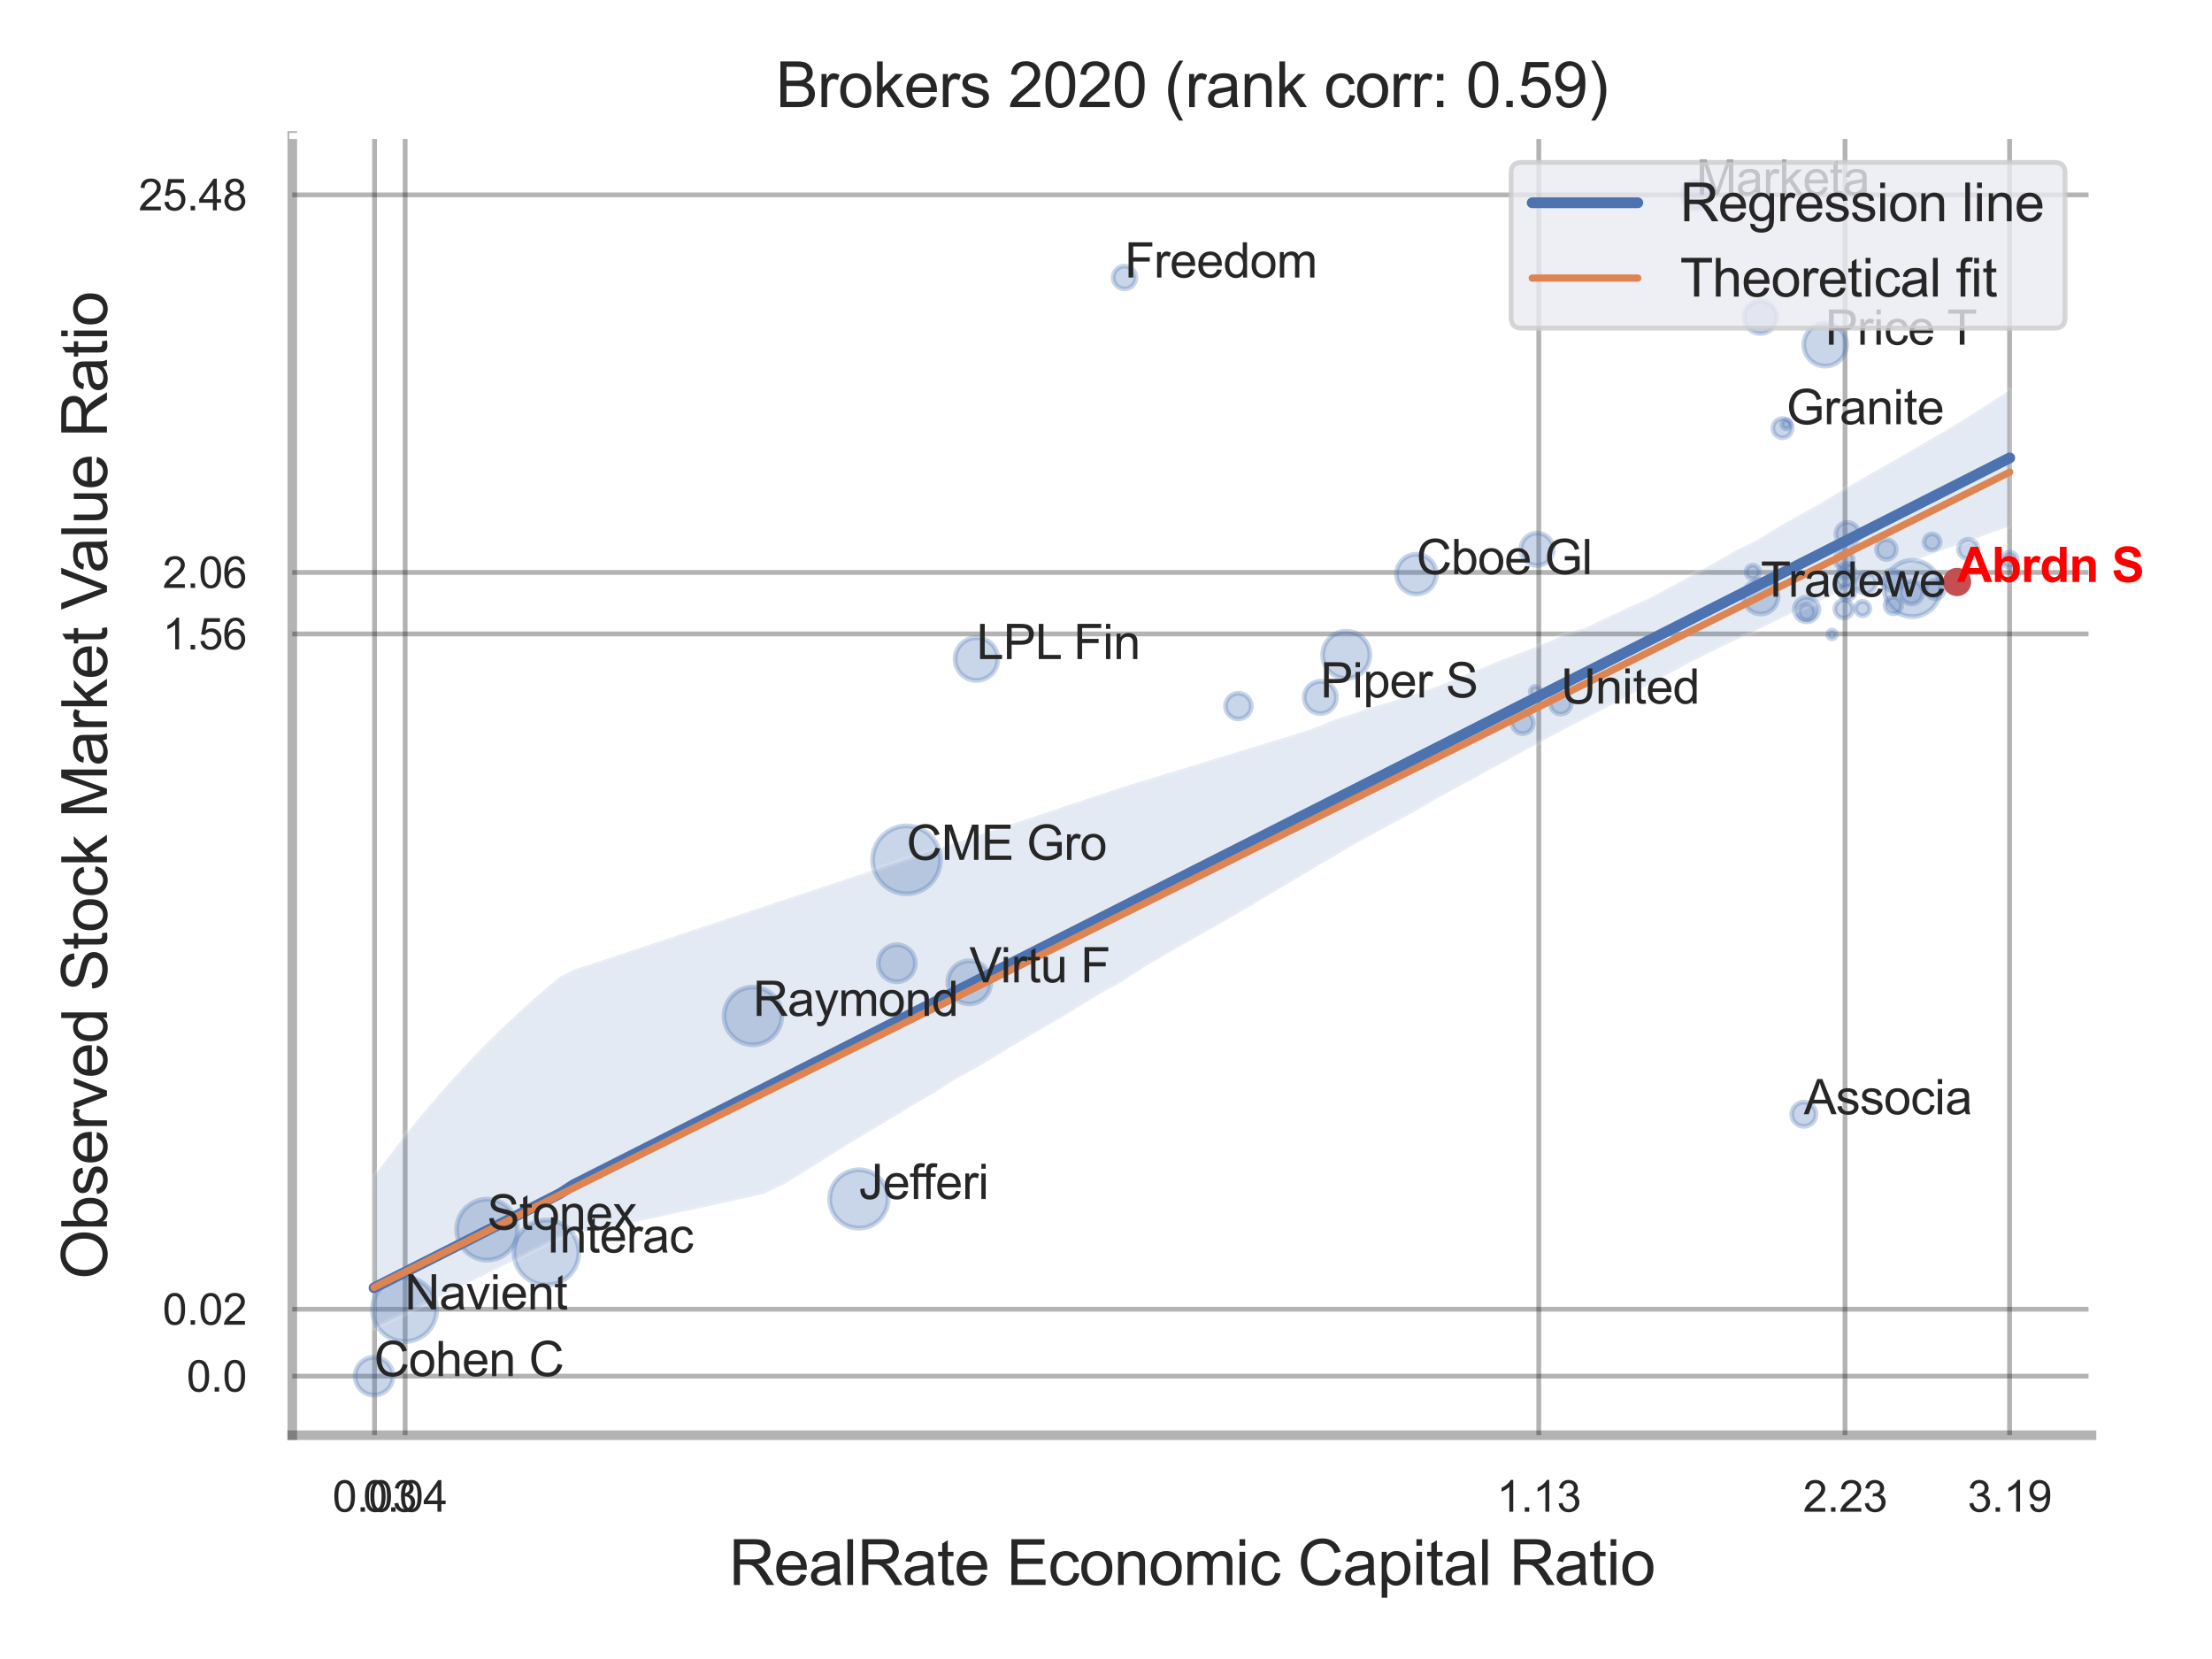<?xml version="1.0" encoding="utf-8" standalone="no"?>
<!DOCTYPE svg PUBLIC "-//W3C//DTD SVG 1.1//EN"
  "http://www.w3.org/Graphics/SVG/1.1/DTD/svg11.dtd">
<svg xmlns:xlink="http://www.w3.org/1999/xlink" width="460.8pt" height="345.6pt" viewBox="0 0 460.8 345.6" xmlns="http://www.w3.org/2000/svg" version="1.1">
 <defs>
  <style type="text/css">*{stroke-linejoin: round; stroke-linecap: butt}</style>
 </defs>
 <g id="figure_1">
  <g id="patch_1">
   <path d="M 0 345.6 
L 460.8 345.6 
L 460.8 0 
L 0 0 
z
" style="fill: #ffffff"/>
  </g>
  <g id="axes_1">
   <g id="patch_2">
    <path d="M 60.885 298.98 
L 435.698 298.98 
L 435.698 28.32 
L 60.885 28.32 
z
" style="fill: #ffffff"/>
   </g>
   <g id="matplotlib.axis_1">
    <g id="xtick_1">
     <g id="line2d_1">
      <path d="M 78.023 298.98 
L 78.023 28.32 
" clip-path="url(#pee58f6ecf2)" style="fill: none; stroke: #000000; stroke-opacity: 0.3; stroke-linecap: round"/>
     </g>
     <g id="text_1">
      <!-- 0.03 -->
      <g style="fill: #262626" transform="translate(69.265 314.922) scale(0.09 -0.09)">
       <defs>
        <path id="ArialMT-30" d="M 266 2259 
Q 266 3072 433 3567 
Q 600 4063 929 4331 
Q 1259 4600 1759 4600 
Q 2128 4600 2406 4451 
Q 2684 4303 2865 4023 
Q 3047 3744 3150 3342 
Q 3253 2941 3253 2259 
Q 3253 1453 3087 958 
Q 2922 463 2592 192 
Q 2263 -78 1759 -78 
Q 1097 -78 719 397 
Q 266 969 266 2259 
z
M 844 2259 
Q 844 1131 1108 757 
Q 1372 384 1759 384 
Q 2147 384 2411 759 
Q 2675 1134 2675 2259 
Q 2675 3391 2411 3762 
Q 2147 4134 1753 4134 
Q 1366 4134 1134 3806 
Q 844 3388 844 2259 
z
" transform="scale(0.016)"/>
        <path id="ArialMT-2e" d="M 581 0 
L 581 641 
L 1222 641 
L 1222 0 
L 581 0 
z
" transform="scale(0.016)"/>
        <path id="ArialMT-33" d="M 269 1209 
L 831 1284 
Q 928 806 1161 595 
Q 1394 384 1728 384 
Q 2125 384 2398 659 
Q 2672 934 2672 1341 
Q 2672 1728 2419 1979 
Q 2166 2231 1775 2231 
Q 1616 2231 1378 2169 
L 1441 2663 
Q 1497 2656 1531 2656 
Q 1891 2656 2178 2843 
Q 2466 3031 2466 3422 
Q 2466 3731 2256 3934 
Q 2047 4138 1716 4138 
Q 1388 4138 1169 3931 
Q 950 3725 888 3313 
L 325 3413 
Q 428 3978 793 4289 
Q 1159 4600 1703 4600 
Q 2078 4600 2393 4439 
Q 2709 4278 2876 4000 
Q 3044 3722 3044 3409 
Q 3044 3113 2884 2869 
Q 2725 2625 2413 2481 
Q 2819 2388 3044 2092 
Q 3269 1797 3269 1353 
Q 3269 753 2831 336 
Q 2394 -81 1725 -81 
Q 1122 -81 723 278 
Q 325 638 269 1209 
z
" transform="scale(0.016)"/>
       </defs>
       <use xlink:href="#ArialMT-30"/>
       <use xlink:href="#ArialMT-2e" x="55.615"/>
       <use xlink:href="#ArialMT-30" x="83.398"/>
       <use xlink:href="#ArialMT-33" x="139.014"/>
      </g>
     </g>
    </g>
    <g id="xtick_2">
     <g id="line2d_2">
      <path d="M 84.4 298.98 
L 84.4 28.32 
" clip-path="url(#pee58f6ecf2)" style="fill: none; stroke: #000000; stroke-opacity: 0.3; stroke-linecap: round"/>
     </g>
     <g id="text_2">
      <!-- 0.04 -->
      <g style="fill: #262626" transform="translate(75.643 314.922) scale(0.09 -0.09)">
       <defs>
        <path id="ArialMT-34" d="M 2069 0 
L 2069 1097 
L 81 1097 
L 81 1613 
L 2172 4581 
L 2631 4581 
L 2631 1613 
L 3250 1613 
L 3250 1097 
L 2631 1097 
L 2631 0 
L 2069 0 
z
M 2069 1613 
L 2069 3678 
L 634 1613 
L 2069 1613 
z
" transform="scale(0.016)"/>
       </defs>
       <use xlink:href="#ArialMT-30"/>
       <use xlink:href="#ArialMT-2e" x="55.615"/>
       <use xlink:href="#ArialMT-30" x="83.398"/>
       <use xlink:href="#ArialMT-34" x="139.014"/>
      </g>
     </g>
    </g>
    <g id="xtick_3">
     <g id="line2d_3">
      <path d="M 320.556 298.98 
L 320.556 28.32 
" clip-path="url(#pee58f6ecf2)" style="fill: none; stroke: #000000; stroke-opacity: 0.3; stroke-linecap: round"/>
     </g>
     <g id="text_3">
      <!-- 1.13 -->
      <g style="fill: #262626" transform="translate(311.799 314.922) scale(0.09 -0.09)">
       <defs>
        <path id="ArialMT-31" d="M 2384 0 
L 1822 0 
L 1822 3584 
Q 1619 3391 1289 3197 
Q 959 3003 697 2906 
L 697 3450 
Q 1169 3672 1522 3987 
Q 1875 4303 2022 4600 
L 2384 4600 
L 2384 0 
z
" transform="scale(0.016)"/>
       </defs>
       <use xlink:href="#ArialMT-31"/>
       <use xlink:href="#ArialMT-2e" x="55.615"/>
       <use xlink:href="#ArialMT-31" x="83.398"/>
       <use xlink:href="#ArialMT-33" x="139.014"/>
      </g>
     </g>
    </g>
    <g id="xtick_4">
     <g id="line2d_4">
      <path d="M 384.353 298.98 
L 384.353 28.32 
" clip-path="url(#pee58f6ecf2)" style="fill: none; stroke: #000000; stroke-opacity: 0.3; stroke-linecap: round"/>
     </g>
     <g id="text_4">
      <!-- 2.23 -->
      <g style="fill: #262626" transform="translate(375.595 314.922) scale(0.09 -0.09)">
       <defs>
        <path id="ArialMT-32" d="M 3222 541 
L 3222 0 
L 194 0 
Q 188 203 259 391 
Q 375 700 629 1000 
Q 884 1300 1366 1694 
Q 2113 2306 2375 2664 
Q 2638 3022 2638 3341 
Q 2638 3675 2398 3904 
Q 2159 4134 1775 4134 
Q 1369 4134 1125 3890 
Q 881 3647 878 3216 
L 300 3275 
Q 359 3922 746 4261 
Q 1134 4600 1788 4600 
Q 2447 4600 2831 4234 
Q 3216 3869 3216 3328 
Q 3216 3053 3103 2787 
Q 2991 2522 2730 2228 
Q 2469 1934 1863 1422 
Q 1356 997 1212 845 
Q 1069 694 975 541 
L 3222 541 
z
" transform="scale(0.016)"/>
       </defs>
       <use xlink:href="#ArialMT-32"/>
       <use xlink:href="#ArialMT-2e" x="55.615"/>
       <use xlink:href="#ArialMT-32" x="83.398"/>
       <use xlink:href="#ArialMT-33" x="139.014"/>
      </g>
     </g>
    </g>
    <g id="xtick_5">
     <g id="line2d_5">
      <path d="M 418.632 298.98 
L 418.632 28.32 
" clip-path="url(#pee58f6ecf2)" style="fill: none; stroke: #000000; stroke-opacity: 0.3; stroke-linecap: round"/>
     </g>
     <g id="text_5">
      <!-- 3.19 -->
      <g style="fill: #262626" transform="translate(409.874 314.922) scale(0.09 -0.09)">
       <defs>
        <path id="ArialMT-39" d="M 350 1059 
L 891 1109 
Q 959 728 1153 556 
Q 1347 384 1650 384 
Q 1909 384 2104 503 
Q 2300 622 2425 820 
Q 2550 1019 2634 1356 
Q 2719 1694 2719 2044 
Q 2719 2081 2716 2156 
Q 2547 1888 2255 1720 
Q 1963 1553 1622 1553 
Q 1053 1553 659 1965 
Q 266 2378 266 3053 
Q 266 3750 677 4175 
Q 1088 4600 1706 4600 
Q 2153 4600 2523 4359 
Q 2894 4119 3086 3673 
Q 3278 3228 3278 2384 
Q 3278 1506 3087 986 
Q 2897 466 2520 194 
Q 2144 -78 1638 -78 
Q 1100 -78 759 220 
Q 419 519 350 1059 
z
M 2653 3081 
Q 2653 3566 2395 3850 
Q 2138 4134 1775 4134 
Q 1400 4134 1122 3828 
Q 844 3522 844 3034 
Q 844 2597 1108 2323 
Q 1372 2050 1759 2050 
Q 2150 2050 2401 2323 
Q 2653 2597 2653 3081 
z
" transform="scale(0.016)"/>
       </defs>
       <use xlink:href="#ArialMT-33"/>
       <use xlink:href="#ArialMT-2e" x="55.615"/>
       <use xlink:href="#ArialMT-31" x="83.398"/>
       <use xlink:href="#ArialMT-39" x="139.014"/>
      </g>
     </g>
    </g>
    <g id="xtick_6"/>
    <g id="xtick_7"/>
    <g id="text_6">
     <!-- RealRate Economic Capital Ratio -->
     <g style="fill: #262626" transform="translate(151.834 330.174) scale(0.13 -0.13)">
      <defs>
       <path id="ArialMT-52" d="M 503 0 
L 503 4581 
L 2534 4581 
Q 3147 4581 3465 4457 
Q 3784 4334 3975 4021 
Q 4166 3709 4166 3331 
Q 4166 2844 3850 2509 
Q 3534 2175 2875 2084 
Q 3116 1969 3241 1856 
Q 3506 1613 3744 1247 
L 4541 0 
L 3778 0 
L 3172 953 
Q 2906 1366 2734 1584 
Q 2563 1803 2427 1890 
Q 2291 1978 2150 2013 
Q 2047 2034 1813 2034 
L 1109 2034 
L 1109 0 
L 503 0 
z
M 1109 2559 
L 2413 2559 
Q 2828 2559 3062 2645 
Q 3297 2731 3419 2920 
Q 3541 3109 3541 3331 
Q 3541 3656 3305 3865 
Q 3069 4075 2559 4075 
L 1109 4075 
L 1109 2559 
z
" transform="scale(0.016)"/>
       <path id="ArialMT-65" d="M 2694 1069 
L 3275 997 
Q 3138 488 2766 206 
Q 2394 -75 1816 -75 
Q 1088 -75 661 373 
Q 234 822 234 1631 
Q 234 2469 665 2931 
Q 1097 3394 1784 3394 
Q 2450 3394 2872 2941 
Q 3294 2488 3294 1666 
Q 3294 1616 3291 1516 
L 816 1516 
Q 847 969 1125 678 
Q 1403 388 1819 388 
Q 2128 388 2347 550 
Q 2566 713 2694 1069 
z
M 847 1978 
L 2700 1978 
Q 2663 2397 2488 2606 
Q 2219 2931 1791 2931 
Q 1403 2931 1139 2672 
Q 875 2413 847 1978 
z
" transform="scale(0.016)"/>
       <path id="ArialMT-61" d="M 2588 409 
Q 2275 144 1986 34 
Q 1697 -75 1366 -75 
Q 819 -75 525 192 
Q 231 459 231 875 
Q 231 1119 342 1320 
Q 453 1522 633 1644 
Q 813 1766 1038 1828 
Q 1203 1872 1538 1913 
Q 2219 1994 2541 2106 
Q 2544 2222 2544 2253 
Q 2544 2597 2384 2738 
Q 2169 2928 1744 2928 
Q 1347 2928 1158 2789 
Q 969 2650 878 2297 
L 328 2372 
Q 403 2725 575 2942 
Q 747 3159 1072 3276 
Q 1397 3394 1825 3394 
Q 2250 3394 2515 3294 
Q 2781 3194 2906 3042 
Q 3031 2891 3081 2659 
Q 3109 2516 3109 2141 
L 3109 1391 
Q 3109 606 3145 398 
Q 3181 191 3288 0 
L 2700 0 
Q 2613 175 2588 409 
z
M 2541 1666 
Q 2234 1541 1622 1453 
Q 1275 1403 1131 1340 
Q 988 1278 909 1158 
Q 831 1038 831 891 
Q 831 666 1001 516 
Q 1172 366 1500 366 
Q 1825 366 2078 508 
Q 2331 650 2450 897 
Q 2541 1088 2541 1459 
L 2541 1666 
z
" transform="scale(0.016)"/>
       <path id="ArialMT-6c" d="M 409 0 
L 409 4581 
L 972 4581 
L 972 0 
L 409 0 
z
" transform="scale(0.016)"/>
       <path id="ArialMT-74" d="M 1650 503 
L 1731 6 
Q 1494 -44 1306 -44 
Q 1000 -44 831 53 
Q 663 150 594 308 
Q 525 466 525 972 
L 525 2881 
L 113 2881 
L 113 3319 
L 525 3319 
L 525 4141 
L 1084 4478 
L 1084 3319 
L 1650 3319 
L 1650 2881 
L 1084 2881 
L 1084 941 
Q 1084 700 1114 631 
Q 1144 563 1211 522 
Q 1278 481 1403 481 
Q 1497 481 1650 503 
z
" transform="scale(0.016)"/>
       <path id="ArialMT-20" transform="scale(0.016)"/>
       <path id="ArialMT-45" d="M 506 0 
L 506 4581 
L 3819 4581 
L 3819 4041 
L 1113 4041 
L 1113 2638 
L 3647 2638 
L 3647 2100 
L 1113 2100 
L 1113 541 
L 3925 541 
L 3925 0 
L 506 0 
z
" transform="scale(0.016)"/>
       <path id="ArialMT-63" d="M 2588 1216 
L 3141 1144 
Q 3050 572 2676 248 
Q 2303 -75 1759 -75 
Q 1078 -75 664 370 
Q 250 816 250 1647 
Q 250 2184 428 2587 
Q 606 2991 970 3192 
Q 1334 3394 1763 3394 
Q 2303 3394 2647 3120 
Q 2991 2847 3088 2344 
L 2541 2259 
Q 2463 2594 2264 2762 
Q 2066 2931 1784 2931 
Q 1359 2931 1093 2626 
Q 828 2322 828 1663 
Q 828 994 1084 691 
Q 1341 388 1753 388 
Q 2084 388 2306 591 
Q 2528 794 2588 1216 
z
" transform="scale(0.016)"/>
       <path id="ArialMT-6f" d="M 213 1659 
Q 213 2581 725 3025 
Q 1153 3394 1769 3394 
Q 2453 3394 2887 2945 
Q 3322 2497 3322 1706 
Q 3322 1066 3130 698 
Q 2938 331 2570 128 
Q 2203 -75 1769 -75 
Q 1072 -75 642 372 
Q 213 819 213 1659 
z
M 791 1659 
Q 791 1022 1069 705 
Q 1347 388 1769 388 
Q 2188 388 2466 706 
Q 2744 1025 2744 1678 
Q 2744 2294 2464 2611 
Q 2184 2928 1769 2928 
Q 1347 2928 1069 2612 
Q 791 2297 791 1659 
z
" transform="scale(0.016)"/>
       <path id="ArialMT-6e" d="M 422 0 
L 422 3319 
L 928 3319 
L 928 2847 
Q 1294 3394 1984 3394 
Q 2284 3394 2536 3286 
Q 2788 3178 2913 3003 
Q 3038 2828 3088 2588 
Q 3119 2431 3119 2041 
L 3119 0 
L 2556 0 
L 2556 2019 
Q 2556 2363 2490 2533 
Q 2425 2703 2258 2804 
Q 2091 2906 1866 2906 
Q 1506 2906 1245 2678 
Q 984 2450 984 1813 
L 984 0 
L 422 0 
z
" transform="scale(0.016)"/>
       <path id="ArialMT-6d" d="M 422 0 
L 422 3319 
L 925 3319 
L 925 2853 
Q 1081 3097 1340 3245 
Q 1600 3394 1931 3394 
Q 2300 3394 2536 3241 
Q 2772 3088 2869 2813 
Q 3263 3394 3894 3394 
Q 4388 3394 4653 3120 
Q 4919 2847 4919 2278 
L 4919 0 
L 4359 0 
L 4359 2091 
Q 4359 2428 4304 2576 
Q 4250 2725 4106 2815 
Q 3963 2906 3769 2906 
Q 3419 2906 3187 2673 
Q 2956 2441 2956 1928 
L 2956 0 
L 2394 0 
L 2394 2156 
Q 2394 2531 2256 2718 
Q 2119 2906 1806 2906 
Q 1569 2906 1367 2781 
Q 1166 2656 1075 2415 
Q 984 2175 984 1722 
L 984 0 
L 422 0 
z
" transform="scale(0.016)"/>
       <path id="ArialMT-69" d="M 425 3934 
L 425 4581 
L 988 4581 
L 988 3934 
L 425 3934 
z
M 425 0 
L 425 3319 
L 988 3319 
L 988 0 
L 425 0 
z
" transform="scale(0.016)"/>
       <path id="ArialMT-43" d="M 3763 1606 
L 4369 1453 
Q 4178 706 3683 314 
Q 3188 -78 2472 -78 
Q 1731 -78 1267 223 
Q 803 525 561 1097 
Q 319 1669 319 2325 
Q 319 3041 592 3573 
Q 866 4106 1370 4382 
Q 1875 4659 2481 4659 
Q 3169 4659 3637 4309 
Q 4106 3959 4291 3325 
L 3694 3184 
Q 3534 3684 3231 3912 
Q 2928 4141 2469 4141 
Q 1941 4141 1586 3887 
Q 1231 3634 1087 3207 
Q 944 2781 944 2328 
Q 944 1744 1114 1308 
Q 1284 872 1643 656 
Q 2003 441 2422 441 
Q 2931 441 3284 734 
Q 3638 1028 3763 1606 
z
" transform="scale(0.016)"/>
       <path id="ArialMT-70" d="M 422 -1272 
L 422 3319 
L 934 3319 
L 934 2888 
Q 1116 3141 1344 3267 
Q 1572 3394 1897 3394 
Q 2322 3394 2647 3175 
Q 2972 2956 3137 2557 
Q 3303 2159 3303 1684 
Q 3303 1175 3120 767 
Q 2938 359 2589 142 
Q 2241 -75 1856 -75 
Q 1575 -75 1351 44 
Q 1128 163 984 344 
L 984 -1272 
L 422 -1272 
z
M 931 1641 
Q 931 1000 1190 694 
Q 1450 388 1819 388 
Q 2194 388 2461 705 
Q 2728 1022 2728 1688 
Q 2728 2322 2467 2637 
Q 2206 2953 1844 2953 
Q 1484 2953 1207 2617 
Q 931 2281 931 1641 
z
" transform="scale(0.016)"/>
      </defs>
      <use xlink:href="#ArialMT-52"/>
      <use xlink:href="#ArialMT-65" x="72.217"/>
      <use xlink:href="#ArialMT-61" x="127.832"/>
      <use xlink:href="#ArialMT-6c" x="183.447"/>
      <use xlink:href="#ArialMT-52" x="205.664"/>
      <use xlink:href="#ArialMT-61" x="277.881"/>
      <use xlink:href="#ArialMT-74" x="333.496"/>
      <use xlink:href="#ArialMT-65" x="361.279"/>
      <use xlink:href="#ArialMT-20" x="416.895"/>
      <use xlink:href="#ArialMT-45" x="444.678"/>
      <use xlink:href="#ArialMT-63" x="511.377"/>
      <use xlink:href="#ArialMT-6f" x="561.377"/>
      <use xlink:href="#ArialMT-6e" x="616.992"/>
      <use xlink:href="#ArialMT-6f" x="672.607"/>
      <use xlink:href="#ArialMT-6d" x="728.223"/>
      <use xlink:href="#ArialMT-69" x="811.523"/>
      <use xlink:href="#ArialMT-63" x="833.74"/>
      <use xlink:href="#ArialMT-20" x="883.74"/>
      <use xlink:href="#ArialMT-43" x="911.523"/>
      <use xlink:href="#ArialMT-61" x="983.74"/>
      <use xlink:href="#ArialMT-70" x="1039.355"/>
      <use xlink:href="#ArialMT-69" x="1094.971"/>
      <use xlink:href="#ArialMT-74" x="1117.188"/>
      <use xlink:href="#ArialMT-61" x="1144.971"/>
      <use xlink:href="#ArialMT-6c" x="1200.586"/>
      <use xlink:href="#ArialMT-20" x="1222.803"/>
      <use xlink:href="#ArialMT-52" x="1250.586"/>
      <use xlink:href="#ArialMT-61" x="1322.803"/>
      <use xlink:href="#ArialMT-74" x="1378.418"/>
      <use xlink:href="#ArialMT-69" x="1406.201"/>
      <use xlink:href="#ArialMT-6f" x="1428.418"/>
     </g>
    </g>
   </g>
   <g id="matplotlib.axis_2">
    <g id="ytick_1">
     <g id="line2d_6">
      <path d="M 60.885 286.675 
L 435.698 286.675 
" clip-path="url(#pee58f6ecf2)" style="fill: none; stroke: #000000; stroke-opacity: 0.3; stroke-linecap: round"/>
     </g>
     <g id="text_7">
      <!-- 0.0 -->
      <g style="fill: #262626" transform="translate(38.875 289.896) scale(0.09 -0.09)">
       <use xlink:href="#ArialMT-30"/>
       <use xlink:href="#ArialMT-2e" x="55.615"/>
       <use xlink:href="#ArialMT-30" x="83.398"/>
      </g>
     </g>
    </g>
    <g id="ytick_2">
     <g id="line2d_7">
      <path d="M 60.885 272.737 
L 435.698 272.737 
" clip-path="url(#pee58f6ecf2)" style="fill: none; stroke: #000000; stroke-opacity: 0.3; stroke-linecap: round"/>
     </g>
     <g id="text_8">
      <!-- 0.02 -->
      <g style="fill: #262626" transform="translate(33.87 275.958) scale(0.09 -0.09)">
       <use xlink:href="#ArialMT-30"/>
       <use xlink:href="#ArialMT-2e" x="55.615"/>
       <use xlink:href="#ArialMT-30" x="83.398"/>
       <use xlink:href="#ArialMT-32" x="139.014"/>
      </g>
     </g>
    </g>
    <g id="ytick_3">
     <g id="line2d_8">
      <path d="M 60.885 132.061 
L 435.698 132.061 
" clip-path="url(#pee58f6ecf2)" style="fill: none; stroke: #000000; stroke-opacity: 0.3; stroke-linecap: round"/>
     </g>
     <g id="text_9">
      <!-- 1.56 -->
      <g style="fill: #262626" transform="translate(33.87 135.282) scale(0.09 -0.09)">
       <defs>
        <path id="ArialMT-35" d="M 266 1200 
L 856 1250 
Q 922 819 1161 601 
Q 1400 384 1738 384 
Q 2144 384 2425 690 
Q 2706 997 2706 1503 
Q 2706 1984 2436 2262 
Q 2166 2541 1728 2541 
Q 1456 2541 1237 2417 
Q 1019 2294 894 2097 
L 366 2166 
L 809 4519 
L 3088 4519 
L 3088 3981 
L 1259 3981 
L 1013 2750 
Q 1425 3038 1878 3038 
Q 2478 3038 2890 2622 
Q 3303 2206 3303 1553 
Q 3303 931 2941 478 
Q 2500 -78 1738 -78 
Q 1113 -78 717 272 
Q 322 622 266 1200 
z
" transform="scale(0.016)"/>
        <path id="ArialMT-36" d="M 3184 3459 
L 2625 3416 
Q 2550 3747 2413 3897 
Q 2184 4138 1850 4138 
Q 1581 4138 1378 3988 
Q 1113 3794 959 3422 
Q 806 3050 800 2363 
Q 1003 2672 1297 2822 
Q 1591 2972 1913 2972 
Q 2475 2972 2870 2558 
Q 3266 2144 3266 1488 
Q 3266 1056 3080 686 
Q 2894 316 2569 119 
Q 2244 -78 1831 -78 
Q 1128 -78 684 439 
Q 241 956 241 2144 
Q 241 3472 731 4075 
Q 1159 4600 1884 4600 
Q 2425 4600 2770 4297 
Q 3116 3994 3184 3459 
z
M 888 1484 
Q 888 1194 1011 928 
Q 1134 663 1356 523 
Q 1578 384 1822 384 
Q 2178 384 2434 671 
Q 2691 959 2691 1453 
Q 2691 1928 2437 2201 
Q 2184 2475 1800 2475 
Q 1419 2475 1153 2201 
Q 888 1928 888 1484 
z
" transform="scale(0.016)"/>
       </defs>
       <use xlink:href="#ArialMT-31"/>
       <use xlink:href="#ArialMT-2e" x="55.615"/>
       <use xlink:href="#ArialMT-35" x="83.398"/>
       <use xlink:href="#ArialMT-36" x="139.014"/>
      </g>
     </g>
    </g>
    <g id="ytick_4">
     <g id="line2d_9">
      <path d="M 60.885 119.246 
L 435.698 119.246 
" clip-path="url(#pee58f6ecf2)" style="fill: none; stroke: #000000; stroke-opacity: 0.3; stroke-linecap: round"/>
     </g>
     <g id="text_10">
      <!-- 2.06 -->
      <g style="fill: #262626" transform="translate(33.87 122.467) scale(0.09 -0.09)">
       <use xlink:href="#ArialMT-32"/>
       <use xlink:href="#ArialMT-2e" x="55.615"/>
       <use xlink:href="#ArialMT-30" x="83.398"/>
       <use xlink:href="#ArialMT-36" x="139.014"/>
      </g>
     </g>
    </g>
    <g id="ytick_5">
     <g id="line2d_10">
      <path d="M 60.885 40.597 
L 435.698 40.597 
" clip-path="url(#pee58f6ecf2)" style="fill: none; stroke: #000000; stroke-opacity: 0.3; stroke-linecap: round"/>
     </g>
     <g id="text_11">
      <!-- 25.48 -->
      <g style="fill: #262626" transform="translate(28.865 43.818) scale(0.09 -0.09)">
       <defs>
        <path id="ArialMT-38" d="M 1131 2484 
Q 781 2613 612 2850 
Q 444 3088 444 3419 
Q 444 3919 803 4259 
Q 1163 4600 1759 4600 
Q 2359 4600 2725 4251 
Q 3091 3903 3091 3403 
Q 3091 3084 2923 2848 
Q 2756 2613 2416 2484 
Q 2838 2347 3058 2040 
Q 3278 1734 3278 1309 
Q 3278 722 2862 322 
Q 2447 -78 1769 -78 
Q 1091 -78 675 323 
Q 259 725 259 1325 
Q 259 1772 486 2073 
Q 713 2375 1131 2484 
z
M 1019 3438 
Q 1019 3113 1228 2906 
Q 1438 2700 1772 2700 
Q 2097 2700 2305 2904 
Q 2513 3109 2513 3406 
Q 2513 3716 2298 3927 
Q 2084 4138 1766 4138 
Q 1444 4138 1231 3931 
Q 1019 3725 1019 3438 
z
M 838 1322 
Q 838 1081 952 856 
Q 1066 631 1291 507 
Q 1516 384 1775 384 
Q 2178 384 2440 643 
Q 2703 903 2703 1303 
Q 2703 1709 2433 1975 
Q 2163 2241 1756 2241 
Q 1359 2241 1098 1978 
Q 838 1716 838 1322 
z
" transform="scale(0.016)"/>
       </defs>
       <use xlink:href="#ArialMT-32"/>
       <use xlink:href="#ArialMT-35" x="55.615"/>
       <use xlink:href="#ArialMT-2e" x="111.23"/>
       <use xlink:href="#ArialMT-34" x="139.014"/>
       <use xlink:href="#ArialMT-38" x="194.629"/>
      </g>
     </g>
    </g>
    <g id="ytick_6"/>
    <g id="ytick_7"/>
    <g id="ytick_8"/>
    <g id="text_12">
     <!-- Observed Stock Market Value Ratio -->
     <g style="fill: #262626" transform="translate(22.282 266.489) rotate(-90) scale(0.13 -0.13)">
      <defs>
       <path id="ArialMT-4f" d="M 309 2231 
Q 309 3372 921 4017 
Q 1534 4663 2503 4663 
Q 3138 4663 3647 4359 
Q 4156 4056 4423 3514 
Q 4691 2972 4691 2284 
Q 4691 1588 4409 1038 
Q 4128 488 3612 205 
Q 3097 -78 2500 -78 
Q 1853 -78 1343 234 
Q 834 547 571 1087 
Q 309 1628 309 2231 
z
M 934 2222 
Q 934 1394 1379 917 
Q 1825 441 2497 441 
Q 3181 441 3623 922 
Q 4066 1403 4066 2288 
Q 4066 2847 3877 3264 
Q 3688 3681 3323 3911 
Q 2959 4141 2506 4141 
Q 1863 4141 1398 3698 
Q 934 3256 934 2222 
z
" transform="scale(0.016)"/>
       <path id="ArialMT-62" d="M 941 0 
L 419 0 
L 419 4581 
L 981 4581 
L 981 2947 
Q 1338 3394 1891 3394 
Q 2197 3394 2470 3270 
Q 2744 3147 2920 2923 
Q 3097 2700 3197 2384 
Q 3297 2069 3297 1709 
Q 3297 856 2875 390 
Q 2453 -75 1863 -75 
Q 1275 -75 941 416 
L 941 0 
z
M 934 1684 
Q 934 1088 1097 822 
Q 1363 388 1816 388 
Q 2184 388 2453 708 
Q 2722 1028 2722 1663 
Q 2722 2313 2464 2622 
Q 2206 2931 1841 2931 
Q 1472 2931 1203 2611 
Q 934 2291 934 1684 
z
" transform="scale(0.016)"/>
       <path id="ArialMT-73" d="M 197 991 
L 753 1078 
Q 800 744 1014 566 
Q 1228 388 1613 388 
Q 2000 388 2187 545 
Q 2375 703 2375 916 
Q 2375 1106 2209 1216 
Q 2094 1291 1634 1406 
Q 1016 1563 777 1677 
Q 538 1791 414 1992 
Q 291 2194 291 2438 
Q 291 2659 392 2848 
Q 494 3038 669 3163 
Q 800 3259 1026 3326 
Q 1253 3394 1513 3394 
Q 1903 3394 2198 3281 
Q 2494 3169 2634 2976 
Q 2775 2784 2828 2463 
L 2278 2388 
Q 2241 2644 2061 2787 
Q 1881 2931 1553 2931 
Q 1166 2931 1000 2803 
Q 834 2675 834 2503 
Q 834 2394 903 2306 
Q 972 2216 1119 2156 
Q 1203 2125 1616 2013 
Q 2213 1853 2448 1751 
Q 2684 1650 2818 1456 
Q 2953 1263 2953 975 
Q 2953 694 2789 445 
Q 2625 197 2315 61 
Q 2006 -75 1616 -75 
Q 969 -75 630 194 
Q 291 463 197 991 
z
" transform="scale(0.016)"/>
       <path id="ArialMT-72" d="M 416 0 
L 416 3319 
L 922 3319 
L 922 2816 
Q 1116 3169 1280 3281 
Q 1444 3394 1641 3394 
Q 1925 3394 2219 3213 
L 2025 2691 
Q 1819 2813 1613 2813 
Q 1428 2813 1281 2702 
Q 1134 2591 1072 2394 
Q 978 2094 978 1738 
L 978 0 
L 416 0 
z
" transform="scale(0.016)"/>
       <path id="ArialMT-76" d="M 1344 0 
L 81 3319 
L 675 3319 
L 1388 1331 
Q 1503 1009 1600 663 
Q 1675 925 1809 1294 
L 2547 3319 
L 3125 3319 
L 1869 0 
L 1344 0 
z
" transform="scale(0.016)"/>
       <path id="ArialMT-64" d="M 2575 0 
L 2575 419 
Q 2259 -75 1647 -75 
Q 1250 -75 917 144 
Q 584 363 401 755 
Q 219 1147 219 1656 
Q 219 2153 384 2558 
Q 550 2963 881 3178 
Q 1213 3394 1622 3394 
Q 1922 3394 2156 3267 
Q 2391 3141 2538 2938 
L 2538 4581 
L 3097 4581 
L 3097 0 
L 2575 0 
z
M 797 1656 
Q 797 1019 1065 703 
Q 1334 388 1700 388 
Q 2069 388 2326 689 
Q 2584 991 2584 1609 
Q 2584 2291 2321 2609 
Q 2059 2928 1675 2928 
Q 1300 2928 1048 2622 
Q 797 2316 797 1656 
z
" transform="scale(0.016)"/>
       <path id="ArialMT-53" d="M 288 1472 
L 859 1522 
Q 900 1178 1048 958 
Q 1197 738 1509 602 
Q 1822 466 2213 466 
Q 2559 466 2825 569 
Q 3091 672 3220 851 
Q 3350 1031 3350 1244 
Q 3350 1459 3225 1620 
Q 3100 1781 2813 1891 
Q 2628 1963 1997 2114 
Q 1366 2266 1113 2400 
Q 784 2572 623 2826 
Q 463 3081 463 3397 
Q 463 3744 659 4045 
Q 856 4347 1234 4503 
Q 1613 4659 2075 4659 
Q 2584 4659 2973 4495 
Q 3363 4331 3572 4012 
Q 3781 3694 3797 3291 
L 3216 3247 
Q 3169 3681 2898 3903 
Q 2628 4125 2100 4125 
Q 1550 4125 1298 3923 
Q 1047 3722 1047 3438 
Q 1047 3191 1225 3031 
Q 1400 2872 2139 2705 
Q 2878 2538 3153 2413 
Q 3553 2228 3743 1945 
Q 3934 1663 3934 1294 
Q 3934 928 3725 604 
Q 3516 281 3123 101 
Q 2731 -78 2241 -78 
Q 1619 -78 1198 103 
Q 778 284 539 648 
Q 300 1013 288 1472 
z
" transform="scale(0.016)"/>
       <path id="ArialMT-6b" d="M 425 0 
L 425 4581 
L 988 4581 
L 988 1969 
L 2319 3319 
L 3047 3319 
L 1778 2088 
L 3175 0 
L 2481 0 
L 1384 1697 
L 988 1316 
L 988 0 
L 425 0 
z
" transform="scale(0.016)"/>
       <path id="ArialMT-4d" d="M 475 0 
L 475 4581 
L 1388 4581 
L 2472 1338 
Q 2622 884 2691 659 
Q 2769 909 2934 1394 
L 4031 4581 
L 4847 4581 
L 4847 0 
L 4263 0 
L 4263 3834 
L 2931 0 
L 2384 0 
L 1059 3900 
L 1059 0 
L 475 0 
z
" transform="scale(0.016)"/>
       <path id="ArialMT-56" d="M 1803 0 
L 28 4581 
L 684 4581 
L 1875 1253 
Q 2019 853 2116 503 
Q 2222 878 2363 1253 
L 3600 4581 
L 4219 4581 
L 2425 0 
L 1803 0 
z
" transform="scale(0.016)"/>
       <path id="ArialMT-75" d="M 2597 0 
L 2597 488 
Q 2209 -75 1544 -75 
Q 1250 -75 995 37 
Q 741 150 617 320 
Q 494 491 444 738 
Q 409 903 409 1263 
L 409 3319 
L 972 3319 
L 972 1478 
Q 972 1038 1006 884 
Q 1059 663 1231 536 
Q 1403 409 1656 409 
Q 1909 409 2131 539 
Q 2353 669 2445 892 
Q 2538 1116 2538 1541 
L 2538 3319 
L 3100 3319 
L 3100 0 
L 2597 0 
z
" transform="scale(0.016)"/>
      </defs>
      <use xlink:href="#ArialMT-4f"/>
      <use xlink:href="#ArialMT-62" x="77.783"/>
      <use xlink:href="#ArialMT-73" x="133.398"/>
      <use xlink:href="#ArialMT-65" x="183.398"/>
      <use xlink:href="#ArialMT-72" x="239.014"/>
      <use xlink:href="#ArialMT-76" x="272.314"/>
      <use xlink:href="#ArialMT-65" x="322.314"/>
      <use xlink:href="#ArialMT-64" x="377.93"/>
      <use xlink:href="#ArialMT-20" x="433.545"/>
      <use xlink:href="#ArialMT-53" x="461.328"/>
      <use xlink:href="#ArialMT-74" x="528.027"/>
      <use xlink:href="#ArialMT-6f" x="555.811"/>
      <use xlink:href="#ArialMT-63" x="611.426"/>
      <use xlink:href="#ArialMT-6b" x="661.426"/>
      <use xlink:href="#ArialMT-20" x="711.426"/>
      <use xlink:href="#ArialMT-4d" x="739.209"/>
      <use xlink:href="#ArialMT-61" x="822.51"/>
      <use xlink:href="#ArialMT-72" x="878.125"/>
      <use xlink:href="#ArialMT-6b" x="911.426"/>
      <use xlink:href="#ArialMT-65" x="961.426"/>
      <use xlink:href="#ArialMT-74" x="1017.041"/>
      <use xlink:href="#ArialMT-20" x="1044.824"/>
      <use xlink:href="#ArialMT-56" x="1072.607"/>
      <use xlink:href="#ArialMT-61" x="1131.932"/>
      <use xlink:href="#ArialMT-6c" x="1187.547"/>
      <use xlink:href="#ArialMT-75" x="1209.764"/>
      <use xlink:href="#ArialMT-65" x="1265.379"/>
      <use xlink:href="#ArialMT-20" x="1320.994"/>
      <use xlink:href="#ArialMT-52" x="1348.777"/>
      <use xlink:href="#ArialMT-61" x="1420.994"/>
      <use xlink:href="#ArialMT-74" x="1476.609"/>
      <use xlink:href="#ArialMT-69" x="1504.393"/>
      <use xlink:href="#ArialMT-6f" x="1526.609"/>
     </g>
    </g>
   </g>
   <g id="PathCollection_1">
    <path d="M 178.923 255.855 
C 180.537 255.855 182.085 255.214 183.226 254.073 
C 184.367 252.932 185.008 251.384 185.008 249.77 
C 185.008 248.156 184.367 246.609 183.226 245.468 
C 182.085 244.327 180.537 243.686 178.923 243.686 
C 177.309 243.686 175.762 244.327 174.621 245.468 
C 173.48 246.609 172.839 248.156 172.839 249.77 
C 172.839 251.384 173.48 252.932 174.621 254.073 
C 175.762 255.214 177.309 255.855 178.923 255.855 
z
" clip-path="url(#pee58f6ecf2)" style="fill: #4c72b0; fill-opacity: 0.3; stroke: #4c72b0; stroke-opacity: 0.3"/>
    <path d="M 366.728 69.472 
C 367.624 69.472 368.484 69.116 369.118 68.482 
C 369.752 67.848 370.108 66.988 370.108 66.092 
C 370.108 65.195 369.752 64.335 369.118 63.701 
C 368.484 63.067 367.624 62.711 366.728 62.711 
C 365.831 62.711 364.971 63.067 364.337 63.701 
C 363.703 64.335 363.347 65.195 363.347 66.092 
C 363.347 66.988 363.703 67.848 364.337 68.482 
C 364.971 69.116 365.831 69.472 366.728 69.472 
z
" clip-path="url(#pee58f6ecf2)" style="fill: #4c72b0; fill-opacity: 0.3; stroke: #4c72b0; stroke-opacity: 0.3"/>
    <path d="M 156.846 217.653 
C 158.442 217.653 159.974 217.018 161.103 215.889 
C 162.232 214.76 162.866 213.229 162.866 211.632 
C 162.866 210.035 162.232 208.504 161.103 207.375 
C 159.974 206.246 158.442 205.611 156.846 205.611 
C 155.249 205.611 153.717 206.246 152.588 207.375 
C 151.459 208.504 150.825 210.035 150.825 211.632 
C 150.825 213.229 151.459 214.76 152.588 215.889 
C 153.717 217.018 155.249 217.653 156.846 217.653 
z
" clip-path="url(#pee58f6ecf2)" style="fill: #4c72b0; fill-opacity: 0.3; stroke: #4c72b0; stroke-opacity: 0.3"/>
    <path d="M 257.983 149.775 
C 258.695 149.775 259.378 149.492 259.881 148.989 
C 260.385 148.486 260.667 147.803 260.667 147.091 
C 260.667 146.379 260.385 145.696 259.881 145.192 
C 259.378 144.689 258.695 144.406 257.983 144.406 
C 257.271 144.406 256.588 144.689 256.084 145.192 
C 255.581 145.696 255.298 146.379 255.298 147.091 
C 255.298 147.803 255.581 148.486 256.084 148.989 
C 256.588 149.492 257.271 149.775 257.983 149.775 
z
" clip-path="url(#pee58f6ecf2)" style="fill: #4c72b0; fill-opacity: 0.3; stroke: #4c72b0; stroke-opacity: 0.3"/>
    <path d="M 101.47 262.498 
C 103.153 262.498 104.768 261.829 105.958 260.639 
C 107.148 259.449 107.816 257.835 107.816 256.152 
C 107.816 254.469 107.148 252.854 105.958 251.664 
C 104.768 250.474 103.153 249.806 101.47 249.806 
C 99.787 249.806 98.173 250.474 96.983 251.664 
C 95.793 252.854 95.124 254.469 95.124 256.152 
C 95.124 257.835 95.793 259.449 96.983 260.639 
C 98.173 261.829 99.787 262.498 101.47 262.498 
z
" clip-path="url(#pee58f6ecf2)" style="fill: #4c72b0; fill-opacity: 0.3; stroke: #4c72b0; stroke-opacity: 0.3"/>
    <path d="M 234.265 60.186 
C 234.894 60.186 235.499 59.936 235.944 59.49 
C 236.39 59.045 236.64 58.441 236.64 57.811 
C 236.64 57.181 236.39 56.576 235.944 56.131 
C 235.499 55.686 234.894 55.435 234.265 55.435 
C 233.635 55.435 233.03 55.686 232.585 56.131 
C 232.14 56.576 231.889 57.181 231.889 57.811 
C 231.889 58.441 232.14 59.045 232.585 59.49 
C 233.03 59.936 233.635 60.186 234.265 60.186 
z
" clip-path="url(#pee58f6ecf2)" style="fill: #4c72b0; fill-opacity: 0.3; stroke: #4c72b0; stroke-opacity: 0.3"/>
    <path d="M 317.199 152.843 
C 317.795 152.843 318.366 152.606 318.787 152.185 
C 319.208 151.764 319.444 151.193 319.444 150.598 
C 319.444 150.003 319.208 149.432 318.787 149.011 
C 318.366 148.59 317.795 148.353 317.199 148.353 
C 316.604 148.353 316.033 148.59 315.612 149.011 
C 315.191 149.432 314.955 150.003 314.955 150.598 
C 314.955 151.193 315.191 151.764 315.612 152.185 
C 316.033 152.606 316.604 152.843 317.199 152.843 
z
" clip-path="url(#pee58f6ecf2)" style="fill: #4c72b0; fill-opacity: 0.3; stroke: #4c72b0; stroke-opacity: 0.3"/>
    <path d="M 186.821 204.517 
C 187.843 204.517 188.824 204.111 189.548 203.387 
C 190.271 202.664 190.677 201.683 190.677 200.66 
C 190.677 199.638 190.271 198.657 189.548 197.933 
C 188.824 197.21 187.843 196.804 186.821 196.804 
C 185.798 196.804 184.817 197.21 184.094 197.933 
C 183.37 198.657 182.964 199.638 182.964 200.66 
C 182.964 201.683 183.37 202.664 184.094 203.387 
C 184.817 204.111 185.798 204.517 186.821 204.517 
z
" clip-path="url(#pee58f6ecf2)" style="fill: #4c72b0; fill-opacity: 0.3; stroke: #4c72b0; stroke-opacity: 0.3"/>
    <path d="M 380.222 76.267 
C 381.405 76.267 382.54 75.797 383.376 74.96 
C 384.213 74.124 384.683 72.989 384.683 71.806 
C 384.683 70.623 384.213 69.489 383.376 68.652 
C 382.54 67.816 381.405 67.346 380.222 67.346 
C 379.039 67.346 377.905 67.816 377.068 68.652 
C 376.232 69.489 375.762 70.623 375.762 71.806 
C 375.762 72.989 376.232 74.124 377.068 74.96 
C 377.905 75.797 379.039 76.267 380.222 76.267 
z
" clip-path="url(#pee58f6ecf2)" style="fill: #4c72b0; fill-opacity: 0.3; stroke: #4c72b0; stroke-opacity: 0.3"/>
    <path d="M 280.452 141.341 
C 281.757 141.341 283.008 140.822 283.93 139.9 
C 284.853 138.978 285.371 137.727 285.371 136.422 
C 285.371 135.118 284.853 133.867 283.93 132.944 
C 283.008 132.022 281.757 131.504 280.452 131.504 
C 279.148 131.504 277.897 132.022 276.975 132.944 
C 276.052 133.867 275.534 135.118 275.534 136.422 
C 275.534 137.727 276.052 138.978 276.975 139.9 
C 277.897 140.822 279.148 141.341 280.452 141.341 
z
" clip-path="url(#pee58f6ecf2)" style="fill: #4c72b0; fill-opacity: 0.3; stroke: #4c72b0; stroke-opacity: 0.3"/>
    <path d="M 188.853 186.192 
C 190.728 186.192 192.527 185.447 193.853 184.121 
C 195.179 182.795 195.924 180.996 195.924 179.121 
C 195.924 177.246 195.179 175.447 193.853 174.121 
C 192.527 172.795 190.728 172.05 188.853 172.05 
C 186.977 172.05 185.179 172.795 183.853 174.121 
C 182.527 175.447 181.781 177.246 181.781 179.121 
C 181.781 180.996 182.527 182.795 183.853 184.121 
C 185.179 185.447 186.977 186.192 188.853 186.192 
z
" clip-path="url(#pee58f6ecf2)" style="fill: #4c72b0; fill-opacity: 0.3; stroke: #4c72b0; stroke-opacity: 0.3"/>
    <path d="M 319.847 145.096 
C 320.126 145.096 320.394 144.986 320.591 144.788 
C 320.789 144.591 320.899 144.323 320.899 144.044 
C 320.899 143.764 320.789 143.497 320.591 143.299 
C 320.394 143.102 320.126 142.991 319.847 142.991 
C 319.567 142.991 319.3 143.102 319.102 143.299 
C 318.905 143.497 318.794 143.764 318.794 144.044 
C 318.794 144.323 318.905 144.591 319.102 144.788 
C 319.3 144.986 319.567 145.096 319.847 145.096 
z
" clip-path="url(#pee58f6ecf2)" style="fill: #4c72b0; fill-opacity: 0.3; stroke: #4c72b0; stroke-opacity: 0.3"/>
    <path d="M 398.364 128.456 
C 399.919 128.456 401.411 127.839 402.51 126.739 
C 403.61 125.64 404.228 124.148 404.228 122.593 
C 404.228 121.038 403.61 119.546 402.51 118.447 
C 401.411 117.347 399.919 116.729 398.364 116.729 
C 396.809 116.729 395.318 117.347 394.218 118.447 
C 393.119 119.546 392.501 121.038 392.501 122.593 
C 392.501 124.148 393.119 125.64 394.218 126.739 
C 395.318 127.839 396.809 128.456 398.364 128.456 
z
" clip-path="url(#pee58f6ecf2)" style="fill: #4c72b0; fill-opacity: 0.3; stroke: #4c72b0; stroke-opacity: 0.3"/>
    <path d="M 275.052 148.64 
C 275.941 148.64 276.794 148.287 277.422 147.658 
C 278.051 147.029 278.404 146.177 278.404 145.288 
C 278.404 144.398 278.051 143.546 277.422 142.917 
C 276.794 142.288 275.941 141.935 275.052 141.935 
C 274.163 141.935 273.31 142.288 272.681 142.917 
C 272.052 143.546 271.699 144.398 271.699 145.288 
C 271.699 146.177 272.052 147.029 272.681 147.658 
C 273.31 148.287 274.163 148.64 275.052 148.64 
z
" clip-path="url(#pee58f6ecf2)" style="fill: #4c72b0; fill-opacity: 0.3; stroke: #4c72b0; stroke-opacity: 0.3"/>
    <path d="M 77.922 290.62 
C 78.968 290.62 79.97 290.204 80.71 289.465 
C 81.449 288.726 81.865 287.723 81.865 286.677 
C 81.865 285.632 81.449 284.629 80.71 283.889 
C 79.97 283.15 78.968 282.735 77.922 282.735 
C 76.876 282.735 75.873 283.15 75.134 283.889 
C 74.395 284.629 73.979 285.632 73.979 286.677 
C 73.979 287.723 74.395 288.726 75.134 289.465 
C 75.873 290.204 76.876 290.62 77.922 290.62 
z
" clip-path="url(#pee58f6ecf2)" style="fill: #4c72b0; fill-opacity: 0.3; stroke: #4c72b0; stroke-opacity: 0.3"/>
    <path d="M 353.322 43.547 
C 354.097 43.547 354.841 43.239 355.389 42.69 
C 355.938 42.142 356.246 41.398 356.246 40.623 
C 356.246 39.847 355.938 39.103 355.389 38.555 
C 354.841 38.007 354.097 37.699 353.322 37.699 
C 352.546 37.699 351.803 38.007 351.254 38.555 
C 350.706 39.103 350.398 39.847 350.398 40.623 
C 350.398 41.398 350.706 42.142 351.254 42.69 
C 351.803 43.239 352.546 43.547 353.322 43.547 
z
" clip-path="url(#pee58f6ecf2)" style="fill: #4c72b0; fill-opacity: 0.3; stroke: #4c72b0; stroke-opacity: 0.3"/>
    <path d="M 320.195 117.797 
C 321.09 117.797 321.948 117.441 322.58 116.809 
C 323.213 116.176 323.568 115.318 323.568 114.423 
C 323.568 113.529 323.213 112.671 322.58 112.038 
C 321.948 111.406 321.09 111.05 320.195 111.05 
C 319.301 111.05 318.442 111.406 317.81 112.038 
C 317.177 112.671 316.822 113.529 316.822 114.423 
C 316.822 115.318 317.177 116.176 317.81 116.809 
C 318.442 117.441 319.301 117.797 320.195 117.797 
z
" clip-path="url(#pee58f6ecf2)" style="fill: #4c72b0; fill-opacity: 0.3; stroke: #4c72b0; stroke-opacity: 0.3"/>
    <path d="M 376.344 129.547 
C 377.026 129.547 377.681 129.276 378.163 128.794 
C 378.645 128.311 378.916 127.657 378.916 126.975 
C 378.916 126.292 378.645 125.638 378.163 125.156 
C 377.681 124.673 377.026 124.402 376.344 124.402 
C 375.662 124.402 375.007 124.673 374.525 125.156 
C 374.043 125.638 373.772 126.292 373.772 126.975 
C 373.772 127.657 374.043 128.311 374.525 128.794 
C 375.007 129.276 375.662 129.547 376.344 129.547 
z
" clip-path="url(#pee58f6ecf2)" style="fill: #4c72b0; fill-opacity: 0.3; stroke: #4c72b0; stroke-opacity: 0.3"/>
    <path d="M 384.156 118.549 
C 384.662 118.549 385.147 118.348 385.505 117.99 
C 385.863 117.632 386.064 117.146 386.064 116.64 
C 386.064 116.134 385.863 115.649 385.505 115.291 
C 385.147 114.933 384.662 114.732 384.156 114.732 
C 383.65 114.732 383.164 114.933 382.806 115.291 
C 382.449 115.649 382.247 116.134 382.247 116.64 
C 382.247 117.146 382.449 117.632 382.806 117.99 
C 383.164 118.348 383.65 118.549 384.156 118.549 
z
" clip-path="url(#pee58f6ecf2)" style="fill: #4c72b0; fill-opacity: 0.3; stroke: #4c72b0; stroke-opacity: 0.3"/>
    <path d="M 376.371 129.131 
C 376.808 129.131 377.227 128.957 377.537 128.648 
C 377.846 128.339 378.02 127.919 378.02 127.482 
C 378.02 127.045 377.846 126.625 377.537 126.316 
C 377.227 126.007 376.808 125.833 376.371 125.833 
C 375.933 125.833 375.514 126.007 375.205 126.316 
C 374.895 126.625 374.722 127.045 374.722 127.482 
C 374.722 127.919 374.895 128.339 375.205 128.648 
C 375.514 128.957 375.933 129.131 376.371 129.131 
z
" clip-path="url(#pee58f6ecf2)" style="fill: #4c72b0; fill-opacity: 0.3; stroke: #4c72b0; stroke-opacity: 0.3"/>
    <path d="M 384.798 124.951 
C 385.23 124.951 385.646 124.779 385.952 124.472 
C 386.258 124.166 386.43 123.751 386.43 123.318 
C 386.43 122.885 386.258 122.47 385.952 122.164 
C 385.646 121.858 385.23 121.686 384.798 121.686 
C 384.365 121.686 383.949 121.858 383.643 122.164 
C 383.337 122.47 383.165 122.885 383.165 123.318 
C 383.165 123.751 383.337 124.166 383.643 124.472 
C 383.949 124.779 384.365 124.951 384.798 124.951 
z
" clip-path="url(#pee58f6ecf2)" style="fill: #4c72b0; fill-opacity: 0.3; stroke: #4c72b0; stroke-opacity: 0.3"/>
    <path d="M 384.365 122.447 
C 384.843 122.447 385.302 122.257 385.64 121.919 
C 385.978 121.581 386.168 121.123 386.168 120.645 
C 386.168 120.167 385.978 119.708 385.64 119.37 
C 385.302 119.032 384.843 118.842 384.365 118.842 
C 383.887 118.842 383.429 119.032 383.091 119.37 
C 382.753 119.708 382.563 120.167 382.563 120.645 
C 382.563 121.123 382.753 121.581 383.091 121.919 
C 383.429 122.257 383.887 122.447 384.365 122.447 
z
" clip-path="url(#pee58f6ecf2)" style="fill: #4c72b0; fill-opacity: 0.3; stroke: #4c72b0; stroke-opacity: 0.3"/>
    <path d="M 384.688 120.633 
C 385.125 120.633 385.544 120.459 385.853 120.15 
C 386.161 119.842 386.335 119.423 386.335 118.986 
C 386.335 118.549 386.161 118.13 385.853 117.821 
C 385.544 117.512 385.125 117.339 384.688 117.339 
C 384.251 117.339 383.832 117.512 383.523 117.821 
C 383.215 118.13 383.041 118.549 383.041 118.986 
C 383.041 119.423 383.215 119.842 383.523 120.15 
C 383.832 120.459 384.251 120.633 384.688 120.633 
z
" clip-path="url(#pee58f6ecf2)" style="fill: #4c72b0; fill-opacity: 0.3; stroke: #4c72b0; stroke-opacity: 0.3"/>
    <path d="M 384.101 128.746 
C 384.597 128.746 385.072 128.549 385.422 128.199 
C 385.772 127.849 385.969 127.374 385.969 126.879 
C 385.969 126.383 385.772 125.908 385.422 125.558 
C 385.072 125.208 384.597 125.011 384.101 125.011 
C 383.606 125.011 383.131 125.208 382.781 125.558 
C 382.431 125.908 382.234 126.383 382.234 126.879 
C 382.234 127.374 382.431 127.849 382.781 128.199 
C 383.131 128.549 383.606 128.746 384.101 128.746 
z
" clip-path="url(#pee58f6ecf2)" style="fill: #4c72b0; fill-opacity: 0.3; stroke: #4c72b0; stroke-opacity: 0.3"/>
    <path d="M 295.061 123.754 
C 296.161 123.754 297.217 123.317 297.995 122.539 
C 298.773 121.761 299.211 120.705 299.211 119.605 
C 299.211 118.504 298.773 117.449 297.995 116.671 
C 297.217 115.893 296.161 115.455 295.061 115.455 
C 293.961 115.455 292.905 115.893 292.127 116.671 
C 291.349 117.449 290.912 118.504 290.912 119.605 
C 290.912 120.705 291.349 121.761 292.127 122.539 
C 292.905 123.317 293.961 123.754 295.061 123.754 
z
" clip-path="url(#pee58f6ecf2)" style="fill: #4c72b0; fill-opacity: 0.3; stroke: #4c72b0; stroke-opacity: 0.3"/>
    <path d="M 325.138 148.752 
C 325.716 148.752 326.27 148.522 326.678 148.114 
C 327.087 147.706 327.316 147.151 327.316 146.574 
C 327.316 145.996 327.087 145.442 326.678 145.034 
C 326.27 144.625 325.716 144.396 325.138 144.396 
C 324.56 144.396 324.006 144.625 323.598 145.034 
C 323.189 145.442 322.96 145.996 322.96 146.574 
C 322.96 147.151 323.189 147.706 323.598 148.114 
C 324.006 148.522 324.56 148.752 325.138 148.752 
z
" clip-path="url(#pee58f6ecf2)" style="fill: #4c72b0; fill-opacity: 0.3; stroke: #4c72b0; stroke-opacity: 0.3"/>
    <path d="M 113.824 267.682 
C 115.617 267.682 117.337 266.969 118.605 265.701 
C 119.873 264.433 120.586 262.713 120.586 260.92 
C 120.586 259.127 119.873 257.407 118.605 256.139 
C 117.337 254.871 115.617 254.158 113.824 254.158 
C 112.031 254.158 110.311 254.871 109.043 256.139 
C 107.775 257.407 107.062 259.127 107.062 260.92 
C 107.062 262.713 107.775 264.433 109.043 265.701 
C 110.311 266.969 112.031 267.682 113.824 267.682 
z
" clip-path="url(#pee58f6ecf2)" style="fill: #4c72b0; fill-opacity: 0.3; stroke: #4c72b0; stroke-opacity: 0.3"/>
    <path d="M 402.486 114.588 
C 402.933 114.588 403.362 114.41 403.677 114.094 
C 403.993 113.778 404.171 113.35 404.171 112.903 
C 404.171 112.457 403.993 112.028 403.677 111.712 
C 403.362 111.396 402.933 111.219 402.486 111.219 
C 402.04 111.219 401.611 111.396 401.295 111.712 
C 400.98 112.028 400.802 112.457 400.802 112.903 
C 400.802 113.35 400.98 113.778 401.295 114.094 
C 401.611 114.41 402.04 114.588 402.486 114.588 
z
" clip-path="url(#pee58f6ecf2)" style="fill: #4c72b0; fill-opacity: 0.3; stroke: #4c72b0; stroke-opacity: 0.3"/>
    <path d="M 392.971 116.538 
C 393.517 116.538 394.041 116.321 394.427 115.935 
C 394.813 115.549 395.03 115.025 395.03 114.479 
C 395.03 113.933 394.813 113.409 394.427 113.023 
C 394.041 112.637 393.517 112.42 392.971 112.42 
C 392.425 112.42 391.901 112.637 391.515 113.023 
C 391.129 113.409 390.912 113.933 390.912 114.479 
C 390.912 115.025 391.129 115.549 391.515 115.935 
C 391.901 116.321 392.425 116.538 392.971 116.538 
z
" clip-path="url(#pee58f6ecf2)" style="fill: #4c72b0; fill-opacity: 0.3; stroke: #4c72b0; stroke-opacity: 0.3"/>
    <path d="M 365.134 120.546 
C 365.506 120.546 365.863 120.399 366.126 120.135 
C 366.389 119.872 366.537 119.516 366.537 119.143 
C 366.537 118.771 366.389 118.415 366.126 118.151 
C 365.863 117.888 365.506 117.741 365.134 117.741 
C 364.762 117.741 364.405 117.888 364.142 118.151 
C 363.879 118.415 363.731 118.771 363.731 119.143 
C 363.731 119.516 363.879 119.872 364.142 120.135 
C 364.405 120.399 364.762 120.546 365.134 120.546 
z
" clip-path="url(#pee58f6ecf2)" style="fill: #4c72b0; fill-opacity: 0.3; stroke: #4c72b0; stroke-opacity: 0.3"/>
    <path d="M 388.598 123.613 
C 389.183 123.613 389.745 123.38 390.159 122.966 
C 390.574 122.552 390.806 121.99 390.806 121.404 
C 390.806 120.818 390.574 120.257 390.159 119.842 
C 389.745 119.428 389.183 119.195 388.598 119.195 
C 388.012 119.195 387.45 119.428 387.036 119.842 
C 386.622 120.257 386.389 120.818 386.389 121.404 
C 386.389 121.99 386.622 122.552 387.036 122.966 
C 387.45 123.38 388.012 123.613 388.598 123.613 
z
" clip-path="url(#pee58f6ecf2)" style="fill: #4c72b0; fill-opacity: 0.3; stroke: #4c72b0; stroke-opacity: 0.3"/>
    <path d="M 394.414 127.86 
C 394.87 127.86 395.307 127.679 395.63 127.357 
C 395.952 127.034 396.133 126.597 396.133 126.141 
C 396.133 125.685 395.952 125.247 395.63 124.925 
C 395.307 124.602 394.87 124.421 394.414 124.421 
C 393.958 124.421 393.52 124.602 393.198 124.925 
C 392.875 125.247 392.694 125.685 392.694 126.141 
C 392.694 126.597 392.875 127.034 393.198 127.357 
C 393.52 127.679 393.958 127.86 394.414 127.86 
z
" clip-path="url(#pee58f6ecf2)" style="fill: #4c72b0; fill-opacity: 0.3; stroke: #4c72b0; stroke-opacity: 0.3"/>
    <path d="M 388.023 128.272 
C 388.42 128.272 388.802 128.114 389.083 127.832 
C 389.365 127.551 389.523 127.169 389.523 126.771 
C 389.523 126.374 389.365 125.992 389.083 125.711 
C 388.802 125.429 388.42 125.271 388.023 125.271 
C 387.625 125.271 387.243 125.429 386.962 125.711 
C 386.681 125.992 386.522 126.374 386.522 126.771 
C 386.522 127.169 386.681 127.551 386.962 127.832 
C 387.243 128.114 387.625 128.272 388.023 128.272 
z
" clip-path="url(#pee58f6ecf2)" style="fill: #4c72b0; fill-opacity: 0.3; stroke: #4c72b0; stroke-opacity: 0.3"/>
    <path d="M 371.33 91.202 
C 371.861 91.202 372.37 90.991 372.746 90.615 
C 373.121 90.24 373.332 89.73 373.332 89.199 
C 373.332 88.668 373.121 88.158 372.746 87.783 
C 372.37 87.407 371.861 87.196 371.33 87.196 
C 370.799 87.196 370.289 87.407 369.914 87.783 
C 369.538 88.158 369.327 88.668 369.327 89.199 
C 369.327 89.73 369.538 90.24 369.914 90.615 
C 370.289 90.991 370.799 91.202 371.33 91.202 
z
" clip-path="url(#pee58f6ecf2)" style="fill: #4c72b0; fill-opacity: 0.3; stroke: #4c72b0; stroke-opacity: 0.3"/>
    <path d="M 418.661 118.182 
C 419.079 118.182 419.48 118.016 419.775 117.721 
C 420.071 117.425 420.237 117.025 420.237 116.607 
C 420.237 116.189 420.071 115.788 419.775 115.492 
C 419.48 115.197 419.079 115.031 418.661 115.031 
C 418.243 115.031 417.843 115.197 417.547 115.492 
C 417.252 115.788 417.086 116.189 417.086 116.607 
C 417.086 117.025 417.252 117.425 417.547 117.721 
C 417.843 118.016 418.243 118.182 418.661 118.182 
z
" clip-path="url(#pee58f6ecf2)" style="fill: #4c72b0; fill-opacity: 0.3; stroke: #4c72b0; stroke-opacity: 0.3"/>
    <path d="M 203.418 141.751 
C 204.601 141.751 205.735 141.282 206.571 140.446 
C 207.407 139.61 207.876 138.475 207.876 137.293 
C 207.876 136.111 207.407 134.977 206.571 134.141 
C 205.735 133.305 204.601 132.835 203.418 132.835 
C 202.236 132.835 201.102 133.305 200.266 134.141 
C 199.43 134.977 198.96 136.111 198.96 137.293 
C 198.96 138.475 199.43 139.61 200.266 140.446 
C 201.102 141.282 202.236 141.751 203.418 141.751 
z
" clip-path="url(#pee58f6ecf2)" style="fill: #4c72b0; fill-opacity: 0.3; stroke: #4c72b0; stroke-opacity: 0.3"/>
    <path d="M 381.639 133.067 
C 381.878 133.067 382.107 132.972 382.276 132.803 
C 382.445 132.634 382.54 132.405 382.54 132.166 
C 382.54 131.927 382.445 131.698 382.276 131.529 
C 382.107 131.36 381.878 131.266 381.639 131.266 
C 381.4 131.266 381.171 131.36 381.002 131.529 
C 380.833 131.698 380.738 131.927 380.738 132.166 
C 380.738 132.405 380.833 132.634 381.002 132.803 
C 381.171 132.972 381.4 133.067 381.639 133.067 
z
" clip-path="url(#pee58f6ecf2)" style="fill: #4c72b0; fill-opacity: 0.3; stroke: #4c72b0; stroke-opacity: 0.3"/>
    <path d="M 403.137 124.704 
C 403.65 124.704 404.142 124.5 404.505 124.137 
C 404.868 123.774 405.072 123.282 405.072 122.769 
C 405.072 122.255 404.868 121.763 404.505 121.4 
C 404.142 121.037 403.65 120.833 403.137 120.833 
C 402.624 120.833 402.131 121.037 401.768 121.4 
C 401.406 121.763 401.202 122.255 401.202 122.769 
C 401.202 123.282 401.406 123.774 401.768 124.137 
C 402.131 124.5 402.624 124.704 403.137 124.704 
z
" clip-path="url(#pee58f6ecf2)" style="fill: #4c72b0; fill-opacity: 0.3; stroke: #4c72b0; stroke-opacity: 0.3"/>
    <path d="M 407.683 123.676 
C 408.329 123.676 408.95 123.419 409.408 122.962 
C 409.865 122.504 410.122 121.883 410.122 121.237 
C 410.122 120.59 409.865 119.969 409.408 119.511 
C 408.95 119.054 408.329 118.797 407.683 118.797 
C 407.036 118.797 406.415 119.054 405.957 119.511 
C 405.5 119.969 405.243 120.59 405.243 121.237 
C 405.243 121.883 405.5 122.504 405.957 122.962 
C 406.415 123.419 407.036 123.676 407.683 123.676 
z
" clip-path="url(#pee58f6ecf2)" style="fill: #4c72b0; fill-opacity: 0.3; stroke: #4c72b0; stroke-opacity: 0.3"/>
    <path d="M 410.017 116.434 
C 410.561 116.434 411.083 116.218 411.468 115.833 
C 411.853 115.449 412.069 114.927 412.069 114.383 
C 412.069 113.838 411.853 113.317 411.468 112.932 
C 411.083 112.547 410.561 112.331 410.017 112.331 
C 409.473 112.331 408.951 112.547 408.567 112.932 
C 408.182 113.317 407.966 113.838 407.966 114.383 
C 407.966 114.927 408.182 115.449 408.567 115.833 
C 408.951 116.218 409.473 116.434 410.017 116.434 
z
" clip-path="url(#pee58f6ecf2)" style="fill: #4c72b0; fill-opacity: 0.3; stroke: #4c72b0; stroke-opacity: 0.3"/>
    <path d="M 398.195 125.817 
C 398.825 125.817 399.43 125.567 399.876 125.121 
C 400.322 124.675 400.572 124.071 400.572 123.44 
C 400.572 122.81 400.322 122.205 399.876 121.759 
C 399.43 121.313 398.825 121.063 398.195 121.063 
C 397.564 121.063 396.96 121.313 396.514 121.759 
C 396.068 122.205 395.818 122.81 395.818 123.44 
C 395.818 124.071 396.068 124.675 396.514 125.121 
C 396.96 125.567 397.564 125.817 398.195 125.817 
z
" clip-path="url(#pee58f6ecf2)" style="fill: #4c72b0; fill-opacity: 0.3; stroke: #4c72b0; stroke-opacity: 0.3"/>
    <path d="M 201.927 209.138 
C 203.119 209.138 204.262 208.665 205.104 207.822 
C 205.947 206.979 206.421 205.836 206.421 204.645 
C 206.421 203.453 205.947 202.31 205.104 201.467 
C 204.262 200.625 203.119 200.151 201.927 200.151 
C 200.735 200.151 199.592 200.625 198.75 201.467 
C 197.907 202.31 197.434 203.453 197.434 204.645 
C 197.434 205.836 197.907 206.979 198.75 207.822 
C 199.592 208.665 200.735 209.138 201.927 209.138 
z
" clip-path="url(#pee58f6ecf2)" style="fill: #4c72b0; fill-opacity: 0.3; stroke: #4c72b0; stroke-opacity: 0.3"/>
    <path d="M 84.295 279.47 
C 86.07 279.47 87.772 278.765 89.027 277.51 
C 90.281 276.256 90.986 274.554 90.986 272.779 
C 90.986 271.005 90.281 269.303 89.027 268.048 
C 87.772 266.793 86.07 266.088 84.295 266.088 
C 82.521 266.088 80.819 266.793 79.564 268.048 
C 78.309 269.303 77.604 271.005 77.604 272.779 
C 77.604 274.554 78.309 276.256 79.564 277.51 
C 80.819 278.765 82.521 279.47 84.295 279.47 
z
" clip-path="url(#pee58f6ecf2)" style="fill: #4c72b0; fill-opacity: 0.3; stroke: #4c72b0; stroke-opacity: 0.3"/>
    <path d="M 375.772 234.639 
C 376.442 234.639 377.084 234.373 377.558 233.899 
C 378.032 233.425 378.298 232.783 378.298 232.113 
C 378.298 231.443 378.032 230.8 377.558 230.326 
C 377.084 229.852 376.442 229.586 375.772 229.586 
C 375.102 229.586 374.459 229.852 373.985 230.326 
C 373.511 230.8 373.245 231.443 373.245 232.113 
C 373.245 232.783 373.511 233.425 373.985 233.899 
C 374.459 234.373 375.102 234.639 375.772 234.639 
z
" clip-path="url(#pee58f6ecf2)" style="fill: #4c72b0; fill-opacity: 0.3; stroke: #4c72b0; stroke-opacity: 0.3"/>
    <path d="M 384.846 113.608 
C 385.483 113.608 386.094 113.355 386.544 112.905 
C 386.994 112.455 387.247 111.844 387.247 111.207 
C 387.247 110.57 386.994 109.959 386.544 109.509 
C 386.094 109.059 385.483 108.806 384.846 108.806 
C 384.209 108.806 383.598 109.059 383.148 109.509 
C 382.698 109.959 382.445 110.57 382.445 111.207 
C 382.445 111.844 382.698 112.455 383.148 112.905 
C 383.598 113.355 384.209 113.608 384.846 113.608 
z
" clip-path="url(#pee58f6ecf2)" style="fill: #4c72b0; fill-opacity: 0.3; stroke: #4c72b0; stroke-opacity: 0.3"/>
    <path d="M 372.139 89.321 
C 372.391 89.321 372.633 89.221 372.811 89.042 
C 372.989 88.864 373.089 88.623 373.089 88.371 
C 373.089 88.119 372.989 87.877 372.811 87.699 
C 372.633 87.521 372.391 87.421 372.139 87.421 
C 371.887 87.421 371.646 87.521 371.468 87.699 
C 371.289 87.877 371.189 88.119 371.189 88.371 
C 371.189 88.623 371.289 88.864 371.468 89.042 
C 371.646 89.221 371.887 89.321 372.139 89.321 
z
" clip-path="url(#pee58f6ecf2)" style="fill: #4c72b0; fill-opacity: 0.3; stroke: #4c72b0; stroke-opacity: 0.3"/>
    <path d="M 394.118 122.961 
C 394.682 122.961 395.223 122.737 395.622 122.338 
C 396.021 121.939 396.246 121.397 396.246 120.833 
C 396.246 120.269 396.021 119.727 395.622 119.328 
C 395.223 118.929 394.682 118.705 394.118 118.705 
C 393.553 118.705 393.012 118.929 392.613 119.328 
C 392.214 119.727 391.99 120.269 391.99 120.833 
C 391.99 121.397 392.214 121.939 392.613 122.338 
C 393.012 122.737 393.553 122.961 394.118 122.961 
z
" clip-path="url(#pee58f6ecf2)" style="fill: #4c72b0; fill-opacity: 0.3; stroke: #4c72b0; stroke-opacity: 0.3"/>
    <path d="M 366.794 127.911 
C 367.752 127.911 368.671 127.531 369.348 126.853 
C 370.026 126.176 370.406 125.257 370.406 124.299 
C 370.406 123.341 370.026 122.422 369.348 121.745 
C 368.671 121.068 367.752 120.687 366.794 120.687 
C 365.837 120.687 364.918 121.068 364.24 121.745 
C 363.563 122.422 363.182 123.341 363.182 124.299 
C 363.182 125.257 363.563 126.176 364.24 126.853 
C 364.918 127.531 365.837 127.911 366.794 127.911 
z
" clip-path="url(#pee58f6ecf2)" style="fill: #4c72b0; fill-opacity: 0.3; stroke: #4c72b0; stroke-opacity: 0.3"/>
   </g>
   <g id="PolyCollection_1">
    <defs>
     <path id="me2ff4fba31" d="M 77.922 -100.563 
L 77.922 -68.828 
L 78.936 -69.331 
L 79.964 -69.841 
L 81.007 -70.358 
L 82.065 -70.865 
L 83.137 -71.368 
L 84.226 -71.881 
L 85.33 -72.417 
L 86.451 -72.961 
L 87.59 -73.513 
L 88.746 -74.074 
L 89.92 -74.644 
L 91.113 -75.222 
L 92.326 -75.81 
L 93.558 -76.407 
L 94.812 -77.021 
L 96.086 -77.637 
L 97.383 -78.284 
L 98.703 -78.932 
L 100.047 -79.592 
L 101.416 -80.263 
L 102.81 -80.947 
L 104.231 -81.644 
L 105.679 -82.355 
L 107.156 -83.08 
L 108.664 -83.821 
L 110.202 -84.61 
L 111.773 -85.416 
L 113.377 -86.24 
L 115.017 -87.083 
L 116.694 -87.88 
L 119.447 -88.665 
L 123.847 -89.467 
L 128.247 -90.286 
L 132.647 -91.123 
L 137.048 -92.053 
L 141.448 -93.025 
L 145.848 -93.953 
L 150.248 -94.927 
L 154.648 -95.902 
L 159.049 -96.905 
L 163.449 -98.978 
L 167.849 -101.689 
L 172.249 -104.444 
L 176.649 -107.2 
L 181.05 -109.837 
L 185.45 -112.476 
L 189.85 -115.177 
L 194.25 -117.698 
L 198.651 -120.545 
L 203.051 -122.948 
L 207.451 -125.574 
L 211.851 -128.269 
L 216.251 -130.825 
L 220.652 -133.374 
L 225.052 -136.05 
L 229.452 -138.751 
L 233.852 -141.159 
L 238.252 -144.083 
L 242.653 -146.618 
L 247.053 -149.173 
L 251.453 -151.657 
L 255.853 -154.143 
L 260.254 -156.75 
L 264.654 -159.339 
L 269.054 -161.957 
L 273.454 -164.584 
L 277.854 -167.182 
L 282.255 -169.764 
L 286.655 -172.185 
L 291.055 -174.561 
L 295.455 -176.946 
L 299.855 -179.535 
L 304.256 -181.931 
L 308.656 -184.328 
L 313.056 -186.727 
L 317.456 -189.123 
L 321.857 -191.51 
L 326.257 -193.895 
L 330.657 -196.174 
L 335.057 -198.363 
L 339.457 -200.769 
L 343.858 -203.167 
L 348.258 -205.544 
L 352.658 -207.919 
L 357.058 -210.115 
L 361.458 -212.208 
L 365.859 -214.3 
L 370.259 -216.424 
L 374.659 -218.57 
L 379.059 -220.405 
L 383.46 -222.418 
L 387.86 -224.458 
L 392.26 -226.227 
L 396.66 -228.028 
L 401.06 -229.686 
L 405.461 -231.283 
L 409.861 -232.774 
L 414.261 -234.392 
L 418.661 -235.966 
L 418.661 -264.388 
L 418.661 -264.388 
L 414.261 -261.471 
L 409.861 -258.702 
L 405.461 -255.996 
L 401.06 -253.454 
L 396.66 -250.876 
L 392.26 -248.374 
L 387.86 -245.872 
L 383.46 -243.335 
L 379.059 -240.682 
L 374.659 -238.213 
L 370.259 -235.74 
L 365.859 -233.031 
L 361.458 -230.857 
L 357.058 -228.296 
L 352.658 -225.854 
L 348.258 -223.49 
L 343.858 -221.092 
L 339.457 -219.171 
L 335.057 -217.098 
L 330.657 -215.012 
L 326.257 -213.531 
L 321.857 -211.618 
L 317.456 -209.865 
L 313.056 -208.213 
L 308.656 -206.392 
L 304.256 -204.678 
L 299.855 -202.779 
L 295.455 -201.255 
L 291.055 -199.841 
L 286.655 -198.53 
L 282.255 -197.059 
L 277.854 -195.633 
L 273.454 -193.808 
L 269.054 -192.393 
L 264.654 -191.054 
L 260.254 -189.709 
L 255.853 -188.364 
L 251.453 -187.02 
L 247.053 -185.675 
L 242.653 -184.33 
L 238.252 -182.986 
L 233.852 -181.641 
L 229.452 -180.181 
L 225.052 -178.716 
L 220.652 -177.249 
L 216.251 -175.779 
L 211.851 -174.309 
L 207.451 -172.839 
L 203.051 -171.376 
L 198.651 -169.901 
L 194.25 -168.435 
L 189.85 -166.97 
L 185.45 -165.505 
L 181.05 -164.04 
L 176.649 -162.576 
L 172.249 -161.111 
L 167.849 -159.646 
L 163.449 -158.181 
L 159.049 -156.716 
L 154.648 -155.252 
L 150.248 -153.787 
L 145.848 -152.322 
L 141.448 -150.857 
L 137.048 -149.393 
L 132.647 -147.928 
L 128.247 -146.463 
L 123.847 -144.998 
L 119.447 -143.562 
L 116.694 -142.175 
L 115.017 -140.788 
L 113.377 -139.401 
L 111.773 -138.014 
L 110.202 -136.626 
L 108.664 -135.239 
L 107.156 -133.852 
L 105.679 -132.465 
L 104.231 -131.078 
L 102.81 -129.691 
L 101.416 -128.304 
L 100.047 -126.917 
L 98.703 -125.53 
L 97.383 -124.143 
L 96.086 -122.756 
L 94.812 -121.369 
L 93.558 -119.982 
L 92.326 -118.595 
L 91.113 -117.208 
L 89.92 -115.82 
L 88.746 -114.433 
L 87.59 -113.046 
L 86.451 -111.659 
L 85.33 -110.272 
L 84.226 -108.885 
L 83.137 -107.498 
L 82.065 -106.111 
L 81.007 -104.724 
L 79.964 -103.337 
L 78.936 -101.95 
L 77.922 -100.563 
z
" style="stroke: #ffffff; stroke-opacity: 0.15"/>
    </defs>
    <g clip-path="url(#pee58f6ecf2)">
     <use xlink:href="#me2ff4fba31" x="0" y="345.6" style="fill: #4c72b0; fill-opacity: 0.15; stroke: #ffffff; stroke-opacity: 0.15"/>
    </g>
   </g>
   <g id="PathCollection_2">
    <defs>
     <path id="m09025179e9" d="M 0 2.44 
C 0.647 2.44 1.268 2.183 1.725 1.725 
C 2.183 1.268 2.44 0.647 2.44 0 
C 2.44 -0.647 2.183 -1.268 1.725 -1.725 
C 1.268 -2.183 0.647 -2.44 0 -2.44 
C -0.647 -2.44 -1.268 -2.183 -1.725 -1.725 
C -2.183 -1.268 -2.44 -0.647 -2.44 0 
C -2.44 0.647 -2.183 1.268 -1.725 1.725 
C -1.268 2.183 -0.647 2.44 0 2.44 
z
" style="stroke: #c44e52"/>
    </defs>
    <g clip-path="url(#pee58f6ecf2)">
     <use xlink:href="#m09025179e9" x="407.683" y="121.237" style="fill: #c44e52; stroke: #c44e52"/>
    </g>
   </g>
   <g id="line2d_11">
    <path d="M 77.922 268.273 
L 78.936 267.761 
L 79.964 267.242 
L 81.007 266.715 
L 82.065 266.181 
L 83.137 265.639 
L 84.226 265.089 
L 85.33 264.53 
L 86.451 263.963 
L 87.59 263.387 
L 88.746 262.803 
L 89.92 262.208 
L 91.113 261.605 
L 92.326 260.991 
L 93.558 260.366 
L 94.812 259.732 
L 96.086 259.086 
L 97.383 258.428 
L 98.703 257.759 
L 100.047 257.078 
L 101.416 256.383 
L 102.81 255.676 
L 104.231 254.954 
L 105.679 254.219 
L 107.156 253.468 
L 108.664 252.702 
L 110.202 251.92 
L 111.773 251.121 
L 113.377 250.305 
L 115.017 249.47 
L 116.694 248.616 
L 119.447 246.819 
L 123.847 244.592 
L 128.247 242.365 
L 132.647 240.138 
L 137.048 237.911 
L 141.448 235.684 
L 145.848 233.457 
L 150.248 231.23 
L 154.648 229.003 
L 159.049 226.776 
L 163.449 224.549 
L 167.849 222.322 
L 172.249 220.095 
L 176.649 217.868 
L 181.05 215.641 
L 185.45 213.415 
L 189.85 211.188 
L 194.25 208.961 
L 198.651 206.734 
L 203.051 204.507 
L 207.451 202.28 
L 211.851 200.053 
L 216.251 197.826 
L 220.652 195.599 
L 225.052 193.372 
L 229.452 191.145 
L 233.852 188.918 
L 238.252 186.691 
L 242.653 184.464 
L 247.053 182.237 
L 251.453 180.01 
L 255.853 177.783 
L 260.254 175.556 
L 264.654 173.329 
L 269.054 171.102 
L 273.454 168.875 
L 277.854 166.648 
L 282.255 164.421 
L 286.655 162.194 
L 291.055 159.967 
L 295.455 157.74 
L 299.855 155.514 
L 304.256 153.287 
L 308.656 151.06 
L 313.056 148.833 
L 317.456 146.606 
L 321.857 144.379 
L 326.257 142.152 
L 330.657 139.925 
L 335.057 137.698 
L 339.457 135.471 
L 343.858 133.244 
L 348.258 131.017 
L 352.658 128.79 
L 357.058 126.563 
L 361.458 124.336 
L 365.859 122.109 
L 370.259 119.882 
L 374.659 117.655 
L 379.059 115.428 
L 383.46 113.201 
L 387.86 110.974 
L 392.26 108.747 
L 396.66 106.52 
L 401.06 104.293 
L 405.461 102.066 
L 409.861 99.84 
L 414.261 97.613 
L 418.661 95.386 
" clip-path="url(#pee58f6ecf2)" style="fill: none; stroke: #4c72b0; stroke-width: 2.25; stroke-linecap: round"/>
   </g>
   <g id="line2d_12">
    <path d="M 178.923 217.845 
L 366.728 124.235 
L 156.846 228.849 
L 257.983 178.438 
L 101.47 256.451 
L 234.265 190.26 
L 317.199 148.922 
L 186.821 213.908 
L 380.222 117.508 
L 280.452 167.238 
L 188.853 212.895 
L 319.847 147.602 
L 398.364 108.466 
L 275.052 169.93 
L 77.922 268.188 
L 353.322 130.917 
L 320.195 147.429 
L 376.344 119.442 
L 384.156 115.548 
L 376.371 119.428 
L 384.798 115.228 
L 384.365 115.443 
L 384.688 115.282 
L 384.101 115.575 
L 295.061 159.956 
L 325.138 144.965 
L 113.824 250.293 
L 402.486 106.411 
L 392.971 111.154 
L 365.134 125.029 
L 388.598 113.334 
L 394.414 110.435 
L 388.023 113.62 
L 371.33 121.941 
L 418.661 98.349 
L 203.418 205.635 
L 381.639 116.802 
L 403.137 106.087 
L 407.683 103.821 
L 410.017 102.657 
L 398.195 108.55 
L 201.927 206.379 
L 84.295 265.011 
L 375.772 119.727 
L 384.846 115.204 
L 372.139 121.537 
L 394.118 110.582 
L 366.794 124.201 
" clip-path="url(#pee58f6ecf2)" style="fill: none; stroke: #dd8452; stroke-width: 1.5; stroke-linecap: round"/>
   </g>
   <g id="patch_3">
    <path d="M 60.885 298.98 
L 60.885 28.32 
" style="fill: none; opacity: 0.3; stroke: #000000; stroke-width: 2; stroke-linejoin: miter; stroke-linecap: square"/>
   </g>
   <g id="patch_4">
    <path d="M 435.698 298.98 
L 435.698 28.32 
" style="fill: none; stroke: #ffffff; stroke-width: 1.25; stroke-linejoin: miter; stroke-linecap: square"/>
   </g>
   <g id="patch_5">
    <path d="M 60.885 298.98 
L 435.698 298.98 
" style="fill: none; opacity: 0.3; stroke: #000000; stroke-width: 2; stroke-linejoin: miter; stroke-linecap: square"/>
   </g>
   <g id="patch_6">
    <path d="M 60.885 28.32 
L 435.698 28.32 
" style="fill: none; stroke: #ffffff; stroke-width: 1.25; stroke-linejoin: miter; stroke-linecap: square"/>
   </g>
   <g id="text_13">
    <!-- Jefferi -->
    <g style="fill: #262626" transform="translate(178.923 249.77) scale(0.1 -0.1)">
     <defs>
      <path id="ArialMT-4a" d="M 184 1300 
L 731 1375 
Q 753 850 928 656 
Q 1103 463 1413 463 
Q 1641 463 1806 567 
Q 1972 672 2034 851 
Q 2097 1031 2097 1425 
L 2097 4581 
L 2703 4581 
L 2703 1459 
Q 2703 884 2564 568 
Q 2425 253 2123 87 
Q 1822 -78 1416 -78 
Q 813 -78 492 269 
Q 172 616 184 1300 
z
" transform="scale(0.016)"/>
      <path id="ArialMT-66" d="M 556 0 
L 556 2881 
L 59 2881 
L 59 3319 
L 556 3319 
L 556 3672 
Q 556 4006 616 4169 
Q 697 4388 901 4523 
Q 1106 4659 1475 4659 
Q 1713 4659 2000 4603 
L 1916 4113 
Q 1741 4144 1584 4144 
Q 1328 4144 1222 4034 
Q 1116 3925 1116 3625 
L 1116 3319 
L 1763 3319 
L 1763 2881 
L 1116 2881 
L 1116 0 
L 556 0 
z
" transform="scale(0.016)"/>
     </defs>
     <use xlink:href="#ArialMT-4a"/>
     <use xlink:href="#ArialMT-65" x="50"/>
     <use xlink:href="#ArialMT-66" x="105.615"/>
     <use xlink:href="#ArialMT-66" x="131.648"/>
     <use xlink:href="#ArialMT-65" x="159.432"/>
     <use xlink:href="#ArialMT-72" x="215.047"/>
     <use xlink:href="#ArialMT-69" x="248.348"/>
    </g>
   </g>
   <g id="text_14">
    <!-- Raymond -->
    <g style="fill: #262626" transform="translate(156.846 211.632) scale(0.1 -0.1)">
     <defs>
      <path id="ArialMT-79" d="M 397 -1278 
L 334 -750 
Q 519 -800 656 -800 
Q 844 -800 956 -737 
Q 1069 -675 1141 -563 
Q 1194 -478 1313 -144 
Q 1328 -97 1363 -6 
L 103 3319 
L 709 3319 
L 1400 1397 
Q 1534 1031 1641 628 
Q 1738 1016 1872 1384 
L 2581 3319 
L 3144 3319 
L 1881 -56 
Q 1678 -603 1566 -809 
Q 1416 -1088 1222 -1217 
Q 1028 -1347 759 -1347 
Q 597 -1347 397 -1278 
z
" transform="scale(0.016)"/>
     </defs>
     <use xlink:href="#ArialMT-52"/>
     <use xlink:href="#ArialMT-61" x="72.217"/>
     <use xlink:href="#ArialMT-79" x="127.832"/>
     <use xlink:href="#ArialMT-6d" x="177.832"/>
     <use xlink:href="#ArialMT-6f" x="261.133"/>
     <use xlink:href="#ArialMT-6e" x="316.748"/>
     <use xlink:href="#ArialMT-64" x="372.363"/>
    </g>
   </g>
   <g id="text_15">
    <!-- Stonex  -->
    <g style="fill: #262626" transform="translate(101.47 256.152) scale(0.1 -0.1)">
     <defs>
      <path id="ArialMT-78" d="M 47 0 
L 1259 1725 
L 138 3319 
L 841 3319 
L 1350 2541 
Q 1494 2319 1581 2169 
Q 1719 2375 1834 2534 
L 2394 3319 
L 3066 3319 
L 1919 1756 
L 3153 0 
L 2463 0 
L 1781 1031 
L 1600 1309 
L 728 0 
L 47 0 
z
" transform="scale(0.016)"/>
     </defs>
     <use xlink:href="#ArialMT-53"/>
     <use xlink:href="#ArialMT-74" x="66.699"/>
     <use xlink:href="#ArialMT-6f" x="94.482"/>
     <use xlink:href="#ArialMT-6e" x="150.098"/>
     <use xlink:href="#ArialMT-65" x="205.713"/>
     <use xlink:href="#ArialMT-78" x="261.328"/>
     <use xlink:href="#ArialMT-20" x="311.328"/>
    </g>
   </g>
   <g id="text_16">
    <!-- Freedom -->
    <g style="fill: #262626" transform="translate(234.265 57.811) scale(0.1 -0.1)">
     <defs>
      <path id="ArialMT-46" d="M 525 0 
L 525 4581 
L 3616 4581 
L 3616 4041 
L 1131 4041 
L 1131 2622 
L 3281 2622 
L 3281 2081 
L 1131 2081 
L 1131 0 
L 525 0 
z
" transform="scale(0.016)"/>
     </defs>
     <use xlink:href="#ArialMT-46"/>
     <use xlink:href="#ArialMT-72" x="61.084"/>
     <use xlink:href="#ArialMT-65" x="94.385"/>
     <use xlink:href="#ArialMT-65" x="150"/>
     <use xlink:href="#ArialMT-64" x="205.615"/>
     <use xlink:href="#ArialMT-6f" x="261.23"/>
     <use xlink:href="#ArialMT-6d" x="316.846"/>
    </g>
   </g>
   <g id="text_17">
    <!-- Price T -->
    <g style="fill: #262626" transform="translate(380.222 71.806) scale(0.1 -0.1)">
     <defs>
      <path id="ArialMT-50" d="M 494 0 
L 494 4581 
L 2222 4581 
Q 2678 4581 2919 4538 
Q 3256 4481 3484 4323 
Q 3713 4166 3852 3881 
Q 3991 3597 3991 3256 
Q 3991 2672 3619 2267 
Q 3247 1863 2275 1863 
L 1100 1863 
L 1100 0 
L 494 0 
z
M 1100 2403 
L 2284 2403 
Q 2872 2403 3119 2622 
Q 3366 2841 3366 3238 
Q 3366 3525 3220 3729 
Q 3075 3934 2838 4000 
Q 2684 4041 2272 4041 
L 1100 4041 
L 1100 2403 
z
" transform="scale(0.016)"/>
      <path id="ArialMT-54" d="M 1659 0 
L 1659 4041 
L 150 4041 
L 150 4581 
L 3781 4581 
L 3781 4041 
L 2266 4041 
L 2266 0 
L 1659 0 
z
" transform="scale(0.016)"/>
     </defs>
     <use xlink:href="#ArialMT-50"/>
     <use xlink:href="#ArialMT-72" x="66.699"/>
     <use xlink:href="#ArialMT-69" x="100"/>
     <use xlink:href="#ArialMT-63" x="122.217"/>
     <use xlink:href="#ArialMT-65" x="172.217"/>
     <use xlink:href="#ArialMT-20" x="227.832"/>
     <use xlink:href="#ArialMT-54" x="253.865"/>
    </g>
   </g>
   <g id="text_18">
    <!-- CME Gro -->
    <g style="fill: #262626" transform="translate(188.853 179.121) scale(0.1 -0.1)">
     <defs>
      <path id="ArialMT-47" d="M 2638 1797 
L 2638 2334 
L 4578 2338 
L 4578 638 
Q 4131 281 3656 101 
Q 3181 -78 2681 -78 
Q 2006 -78 1454 211 
Q 903 500 622 1047 
Q 341 1594 341 2269 
Q 341 2938 620 3517 
Q 900 4097 1425 4378 
Q 1950 4659 2634 4659 
Q 3131 4659 3532 4498 
Q 3934 4338 4162 4050 
Q 4391 3763 4509 3300 
L 3963 3150 
Q 3859 3500 3706 3700 
Q 3553 3900 3268 4020 
Q 2984 4141 2638 4141 
Q 2222 4141 1919 4014 
Q 1616 3888 1430 3681 
Q 1244 3475 1141 3228 
Q 966 2803 966 2306 
Q 966 1694 1177 1281 
Q 1388 869 1791 669 
Q 2194 469 2647 469 
Q 3041 469 3416 620 
Q 3791 772 3984 944 
L 3984 1797 
L 2638 1797 
z
" transform="scale(0.016)"/>
     </defs>
     <use xlink:href="#ArialMT-43"/>
     <use xlink:href="#ArialMT-4d" x="72.217"/>
     <use xlink:href="#ArialMT-45" x="155.518"/>
     <use xlink:href="#ArialMT-20" x="222.217"/>
     <use xlink:href="#ArialMT-47" x="250"/>
     <use xlink:href="#ArialMT-72" x="327.783"/>
     <use xlink:href="#ArialMT-6f" x="361.084"/>
    </g>
   </g>
   <g id="text_19">
    <!-- Piper S -->
    <g style="fill: #262626" transform="translate(275.052 145.288) scale(0.1 -0.1)">
     <use xlink:href="#ArialMT-50"/>
     <use xlink:href="#ArialMT-69" x="66.699"/>
     <use xlink:href="#ArialMT-70" x="88.916"/>
     <use xlink:href="#ArialMT-65" x="144.531"/>
     <use xlink:href="#ArialMT-72" x="200.146"/>
     <use xlink:href="#ArialMT-20" x="233.447"/>
     <use xlink:href="#ArialMT-53" x="261.23"/>
    </g>
   </g>
   <g id="text_20">
    <!-- Cohen C -->
    <g style="fill: #262626" transform="translate(77.922 286.677) scale(0.1 -0.1)">
     <defs>
      <path id="ArialMT-68" d="M 422 0 
L 422 4581 
L 984 4581 
L 984 2938 
Q 1378 3394 1978 3394 
Q 2347 3394 2619 3248 
Q 2891 3103 3008 2847 
Q 3125 2591 3125 2103 
L 3125 0 
L 2563 0 
L 2563 2103 
Q 2563 2525 2380 2717 
Q 2197 2909 1863 2909 
Q 1613 2909 1392 2779 
Q 1172 2650 1078 2428 
Q 984 2206 984 1816 
L 984 0 
L 422 0 
z
" transform="scale(0.016)"/>
     </defs>
     <use xlink:href="#ArialMT-43"/>
     <use xlink:href="#ArialMT-6f" x="72.217"/>
     <use xlink:href="#ArialMT-68" x="127.832"/>
     <use xlink:href="#ArialMT-65" x="183.447"/>
     <use xlink:href="#ArialMT-6e" x="239.062"/>
     <use xlink:href="#ArialMT-20" x="294.678"/>
     <use xlink:href="#ArialMT-43" x="322.461"/>
    </g>
   </g>
   <g id="text_21">
    <!-- Marketa -->
    <g style="fill: #262626" transform="translate(353.322 40.623) scale(0.1 -0.1)">
     <use xlink:href="#ArialMT-4d"/>
     <use xlink:href="#ArialMT-61" x="83.301"/>
     <use xlink:href="#ArialMT-72" x="138.916"/>
     <use xlink:href="#ArialMT-6b" x="172.217"/>
     <use xlink:href="#ArialMT-65" x="222.217"/>
     <use xlink:href="#ArialMT-74" x="277.832"/>
     <use xlink:href="#ArialMT-61" x="305.615"/>
    </g>
   </g>
   <g id="text_22">
    <!-- Cboe Gl -->
    <g style="fill: #262626" transform="translate(295.061 119.605) scale(0.1 -0.1)">
     <use xlink:href="#ArialMT-43"/>
     <use xlink:href="#ArialMT-62" x="72.217"/>
     <use xlink:href="#ArialMT-6f" x="127.832"/>
     <use xlink:href="#ArialMT-65" x="183.447"/>
     <use xlink:href="#ArialMT-20" x="239.062"/>
     <use xlink:href="#ArialMT-47" x="266.846"/>
     <use xlink:href="#ArialMT-6c" x="344.629"/>
    </g>
   </g>
   <g id="text_23">
    <!-- United  -->
    <g style="fill: #262626" transform="translate(325.138 146.574) scale(0.1 -0.1)">
     <defs>
      <path id="ArialMT-55" d="M 3500 4581 
L 4106 4581 
L 4106 1934 
Q 4106 1244 3950 837 
Q 3794 431 3386 176 
Q 2978 -78 2316 -78 
Q 1672 -78 1262 144 
Q 853 366 678 786 
Q 503 1206 503 1934 
L 503 4581 
L 1109 4581 
L 1109 1938 
Q 1109 1341 1220 1058 
Q 1331 775 1601 622 
Q 1872 469 2263 469 
Q 2931 469 3215 772 
Q 3500 1075 3500 1938 
L 3500 4581 
z
" transform="scale(0.016)"/>
     </defs>
     <use xlink:href="#ArialMT-55"/>
     <use xlink:href="#ArialMT-6e" x="72.217"/>
     <use xlink:href="#ArialMT-69" x="127.832"/>
     <use xlink:href="#ArialMT-74" x="150.049"/>
     <use xlink:href="#ArialMT-65" x="177.832"/>
     <use xlink:href="#ArialMT-64" x="233.447"/>
     <use xlink:href="#ArialMT-20" x="289.062"/>
    </g>
   </g>
   <g id="text_24">
    <!-- Interac -->
    <g style="fill: #262626" transform="translate(113.824 260.92) scale(0.1 -0.1)">
     <defs>
      <path id="ArialMT-49" d="M 597 0 
L 597 4581 
L 1203 4581 
L 1203 0 
L 597 0 
z
" transform="scale(0.016)"/>
     </defs>
     <use xlink:href="#ArialMT-49"/>
     <use xlink:href="#ArialMT-6e" x="27.783"/>
     <use xlink:href="#ArialMT-74" x="83.398"/>
     <use xlink:href="#ArialMT-65" x="111.182"/>
     <use xlink:href="#ArialMT-72" x="166.797"/>
     <use xlink:href="#ArialMT-61" x="200.098"/>
     <use xlink:href="#ArialMT-63" x="255.713"/>
    </g>
   </g>
   <g id="text_25">
    <!-- LPL Fin -->
    <g style="fill: #262626" transform="translate(203.418 137.293) scale(0.1 -0.1)">
     <defs>
      <path id="ArialMT-4c" d="M 469 0 
L 469 4581 
L 1075 4581 
L 1075 541 
L 3331 541 
L 3331 0 
L 469 0 
z
" transform="scale(0.016)"/>
     </defs>
     <use xlink:href="#ArialMT-4c"/>
     <use xlink:href="#ArialMT-50" x="55.615"/>
     <use xlink:href="#ArialMT-4c" x="122.314"/>
     <use xlink:href="#ArialMT-20" x="174.18"/>
     <use xlink:href="#ArialMT-46" x="201.963"/>
     <use xlink:href="#ArialMT-69" x="263.047"/>
     <use xlink:href="#ArialMT-6e" x="285.264"/>
    </g>
   </g>
   <g id="text_26">
    <!-- Abrdn S -->
    <g style="fill: #ff0000" transform="translate(407.683 121.237) scale(0.1 -0.1)">
     <defs>
      <path id="Arial-BoldMT-41" d="M 4597 0 
L 3591 0 
L 3191 1041 
L 1359 1041 
L 981 0 
L 0 0 
L 1784 4581 
L 2763 4581 
L 4597 0 
z
M 2894 1813 
L 2263 3513 
L 1644 1813 
L 2894 1813 
z
" transform="scale(0.016)"/>
      <path id="Arial-BoldMT-62" d="M 422 0 
L 422 4581 
L 1300 4581 
L 1300 2931 
Q 1706 3394 2263 3394 
Q 2869 3394 3266 2955 
Q 3663 2516 3663 1694 
Q 3663 844 3258 384 
Q 2853 -75 2275 -75 
Q 1991 -75 1714 67 
Q 1438 209 1238 488 
L 1238 0 
L 422 0 
z
M 1294 1731 
Q 1294 1216 1456 969 
Q 1684 619 2063 619 
Q 2353 619 2558 867 
Q 2763 1116 2763 1650 
Q 2763 2219 2556 2470 
Q 2350 2722 2028 2722 
Q 1713 2722 1503 2476 
Q 1294 2231 1294 1731 
z
" transform="scale(0.016)"/>
      <path id="Arial-BoldMT-72" d="M 1300 0 
L 422 0 
L 422 3319 
L 1238 3319 
L 1238 2847 
Q 1447 3181 1614 3287 
Q 1781 3394 1994 3394 
Q 2294 3394 2572 3228 
L 2300 2463 
Q 2078 2606 1888 2606 
Q 1703 2606 1575 2504 
Q 1447 2403 1373 2137 
Q 1300 1872 1300 1025 
L 1300 0 
z
" transform="scale(0.016)"/>
      <path id="Arial-BoldMT-64" d="M 3503 0 
L 2688 0 
L 2688 488 
Q 2484 203 2207 64 
Q 1931 -75 1650 -75 
Q 1078 -75 670 386 
Q 263 847 263 1672 
Q 263 2516 659 2955 
Q 1056 3394 1663 3394 
Q 2219 3394 2625 2931 
L 2625 4581 
L 3503 4581 
L 3503 0 
z
M 1159 1731 
Q 1159 1200 1306 963 
Q 1519 619 1900 619 
Q 2203 619 2415 876 
Q 2628 1134 2628 1647 
Q 2628 2219 2422 2470 
Q 2216 2722 1894 2722 
Q 1581 2722 1370 2473 
Q 1159 2225 1159 1731 
z
" transform="scale(0.016)"/>
      <path id="Arial-BoldMT-6e" d="M 3478 0 
L 2600 0 
L 2600 1694 
Q 2600 2231 2544 2389 
Q 2488 2547 2361 2634 
Q 2234 2722 2056 2722 
Q 1828 2722 1647 2597 
Q 1466 2472 1398 2265 
Q 1331 2059 1331 1503 
L 1331 0 
L 453 0 
L 453 3319 
L 1269 3319 
L 1269 2831 
Q 1703 3394 2363 3394 
Q 2653 3394 2893 3289 
Q 3134 3184 3257 3021 
Q 3381 2859 3429 2653 
Q 3478 2447 3478 2063 
L 3478 0 
z
" transform="scale(0.016)"/>
      <path id="Arial-BoldMT-20" transform="scale(0.016)"/>
      <path id="Arial-BoldMT-53" d="M 231 1491 
L 1131 1578 
Q 1213 1125 1461 912 
Q 1709 700 2131 700 
Q 2578 700 2804 889 
Q 3031 1078 3031 1331 
Q 3031 1494 2936 1608 
Q 2841 1722 2603 1806 
Q 2441 1863 1863 2006 
Q 1119 2191 819 2459 
Q 397 2838 397 3381 
Q 397 3731 595 4036 
Q 794 4341 1167 4500 
Q 1541 4659 2069 4659 
Q 2931 4659 3367 4281 
Q 3803 3903 3825 3272 
L 2900 3231 
Q 2841 3584 2645 3739 
Q 2450 3894 2059 3894 
Q 1656 3894 1428 3728 
Q 1281 3622 1281 3444 
Q 1281 3281 1419 3166 
Q 1594 3019 2269 2859 
Q 2944 2700 3267 2529 
Q 3591 2359 3773 2064 
Q 3956 1769 3956 1334 
Q 3956 941 3737 597 
Q 3519 253 3119 86 
Q 2719 -81 2122 -81 
Q 1253 -81 787 320 
Q 322 722 231 1491 
z
" transform="scale(0.016)"/>
     </defs>
     <use xlink:href="#Arial-BoldMT-41"/>
     <use xlink:href="#Arial-BoldMT-62" x="72.217"/>
     <use xlink:href="#Arial-BoldMT-72" x="133.301"/>
     <use xlink:href="#Arial-BoldMT-64" x="172.217"/>
     <use xlink:href="#Arial-BoldMT-6e" x="233.301"/>
     <use xlink:href="#Arial-BoldMT-20" x="294.385"/>
     <use xlink:href="#Arial-BoldMT-53" x="322.168"/>
    </g>
   </g>
   <g id="text_27">
    <!-- Virtu F -->
    <g style="fill: #262626" transform="translate(201.927 204.645) scale(0.1 -0.1)">
     <use xlink:href="#ArialMT-56"/>
     <use xlink:href="#ArialMT-69" x="64.949"/>
     <use xlink:href="#ArialMT-72" x="87.166"/>
     <use xlink:href="#ArialMT-74" x="120.467"/>
     <use xlink:href="#ArialMT-75" x="148.25"/>
     <use xlink:href="#ArialMT-20" x="203.865"/>
     <use xlink:href="#ArialMT-46" x="231.648"/>
    </g>
   </g>
   <g id="text_28">
    <!-- Navient -->
    <g style="fill: #262626" transform="translate(84.295 272.779) scale(0.1 -0.1)">
     <defs>
      <path id="ArialMT-4e" d="M 488 0 
L 488 4581 
L 1109 4581 
L 3516 984 
L 3516 4581 
L 4097 4581 
L 4097 0 
L 3475 0 
L 1069 3600 
L 1069 0 
L 488 0 
z
" transform="scale(0.016)"/>
     </defs>
     <use xlink:href="#ArialMT-4e"/>
     <use xlink:href="#ArialMT-61" x="72.217"/>
     <use xlink:href="#ArialMT-76" x="127.832"/>
     <use xlink:href="#ArialMT-69" x="177.832"/>
     <use xlink:href="#ArialMT-65" x="200.049"/>
     <use xlink:href="#ArialMT-6e" x="255.664"/>
     <use xlink:href="#ArialMT-74" x="311.279"/>
    </g>
   </g>
   <g id="text_29">
    <!-- Associa -->
    <g style="fill: #262626" transform="translate(375.772 232.113) scale(0.1 -0.1)">
     <defs>
      <path id="ArialMT-41" d="M -9 0 
L 1750 4581 
L 2403 4581 
L 4278 0 
L 3588 0 
L 3053 1388 
L 1138 1388 
L 634 0 
L -9 0 
z
M 1313 1881 
L 2866 1881 
L 2388 3150 
Q 2169 3728 2063 4100 
Q 1975 3659 1816 3225 
L 1313 1881 
z
" transform="scale(0.016)"/>
     </defs>
     <use xlink:href="#ArialMT-41"/>
     <use xlink:href="#ArialMT-73" x="66.699"/>
     <use xlink:href="#ArialMT-73" x="116.699"/>
     <use xlink:href="#ArialMT-6f" x="166.699"/>
     <use xlink:href="#ArialMT-63" x="222.314"/>
     <use xlink:href="#ArialMT-69" x="272.314"/>
     <use xlink:href="#ArialMT-61" x="294.531"/>
    </g>
   </g>
   <g id="text_30">
    <!-- Granite -->
    <g style="fill: #262626" transform="translate(372.139 88.371) scale(0.1 -0.1)">
     <use xlink:href="#ArialMT-47"/>
     <use xlink:href="#ArialMT-72" x="77.783"/>
     <use xlink:href="#ArialMT-61" x="111.084"/>
     <use xlink:href="#ArialMT-6e" x="166.699"/>
     <use xlink:href="#ArialMT-69" x="222.314"/>
     <use xlink:href="#ArialMT-74" x="244.531"/>
     <use xlink:href="#ArialMT-65" x="272.314"/>
    </g>
   </g>
   <g id="text_31">
    <!-- Tradewe -->
    <g style="fill: #262626" transform="translate(366.794 124.299) scale(0.1 -0.1)">
     <defs>
      <path id="ArialMT-77" d="M 1034 0 
L 19 3319 
L 600 3319 
L 1128 1403 
L 1325 691 
Q 1338 744 1497 1375 
L 2025 3319 
L 2603 3319 
L 3100 1394 
L 3266 759 
L 3456 1400 
L 4025 3319 
L 4572 3319 
L 3534 0 
L 2950 0 
L 2422 1988 
L 2294 2553 
L 1622 0 
L 1034 0 
z
" transform="scale(0.016)"/>
     </defs>
     <use xlink:href="#ArialMT-54"/>
     <use xlink:href="#ArialMT-72" x="57.334"/>
     <use xlink:href="#ArialMT-61" x="90.635"/>
     <use xlink:href="#ArialMT-64" x="146.25"/>
     <use xlink:href="#ArialMT-65" x="201.865"/>
     <use xlink:href="#ArialMT-77" x="257.48"/>
     <use xlink:href="#ArialMT-65" x="329.697"/>
    </g>
   </g>
   <g id="text_32">
    <!-- Brokers 2020 (rank corr: 0.59) -->
    <g style="fill: #262626" transform="translate(161.596 22.32) scale(0.13 -0.13)">
     <defs>
      <path id="ArialMT-42" d="M 469 0 
L 469 4581 
L 2188 4581 
Q 2713 4581 3030 4442 
Q 3347 4303 3526 4014 
Q 3706 3725 3706 3409 
Q 3706 3116 3547 2856 
Q 3388 2597 3066 2438 
Q 3481 2316 3704 2022 
Q 3928 1728 3928 1328 
Q 3928 1006 3792 729 
Q 3656 453 3456 303 
Q 3256 153 2954 76 
Q 2653 0 2216 0 
L 469 0 
z
M 1075 2656 
L 2066 2656 
Q 2469 2656 2644 2709 
Q 2875 2778 2992 2937 
Q 3109 3097 3109 3338 
Q 3109 3566 3000 3739 
Q 2891 3913 2687 3977 
Q 2484 4041 1991 4041 
L 1075 4041 
L 1075 2656 
z
M 1075 541 
L 2216 541 
Q 2509 541 2628 563 
Q 2838 600 2978 687 
Q 3119 775 3209 942 
Q 3300 1109 3300 1328 
Q 3300 1584 3169 1773 
Q 3038 1963 2805 2039 
Q 2572 2116 2134 2116 
L 1075 2116 
L 1075 541 
z
" transform="scale(0.016)"/>
      <path id="ArialMT-28" d="M 1497 -1347 
Q 1031 -759 709 28 
Q 388 816 388 1659 
Q 388 2403 628 3084 
Q 909 3875 1497 4659 
L 1900 4659 
Q 1522 4009 1400 3731 
Q 1209 3300 1100 2831 
Q 966 2247 966 1656 
Q 966 153 1900 -1347 
L 1497 -1347 
z
" transform="scale(0.016)"/>
      <path id="ArialMT-3a" d="M 578 2678 
L 578 3319 
L 1219 3319 
L 1219 2678 
L 578 2678 
z
M 578 0 
L 578 641 
L 1219 641 
L 1219 0 
L 578 0 
z
" transform="scale(0.016)"/>
      <path id="ArialMT-29" d="M 791 -1347 
L 388 -1347 
Q 1322 153 1322 1656 
Q 1322 2244 1188 2822 
Q 1081 3291 891 3722 
Q 769 4003 388 4659 
L 791 4659 
Q 1378 3875 1659 3084 
Q 1900 2403 1900 1659 
Q 1900 816 1576 28 
Q 1253 -759 791 -1347 
z
" transform="scale(0.016)"/>
     </defs>
     <use xlink:href="#ArialMT-42"/>
     <use xlink:href="#ArialMT-72" x="66.699"/>
     <use xlink:href="#ArialMT-6f" x="100"/>
     <use xlink:href="#ArialMT-6b" x="155.615"/>
     <use xlink:href="#ArialMT-65" x="205.615"/>
     <use xlink:href="#ArialMT-72" x="261.23"/>
     <use xlink:href="#ArialMT-73" x="294.531"/>
     <use xlink:href="#ArialMT-20" x="344.531"/>
     <use xlink:href="#ArialMT-32" x="372.314"/>
     <use xlink:href="#ArialMT-30" x="427.93"/>
     <use xlink:href="#ArialMT-32" x="483.545"/>
     <use xlink:href="#ArialMT-30" x="539.16"/>
     <use xlink:href="#ArialMT-20" x="594.775"/>
     <use xlink:href="#ArialMT-28" x="622.559"/>
     <use xlink:href="#ArialMT-72" x="655.859"/>
     <use xlink:href="#ArialMT-61" x="689.16"/>
     <use xlink:href="#ArialMT-6e" x="744.775"/>
     <use xlink:href="#ArialMT-6b" x="800.391"/>
     <use xlink:href="#ArialMT-20" x="850.391"/>
     <use xlink:href="#ArialMT-63" x="878.174"/>
     <use xlink:href="#ArialMT-6f" x="928.174"/>
     <use xlink:href="#ArialMT-72" x="983.789"/>
     <use xlink:href="#ArialMT-72" x="1017.09"/>
     <use xlink:href="#ArialMT-3a" x="1050.391"/>
     <use xlink:href="#ArialMT-20" x="1078.174"/>
     <use xlink:href="#ArialMT-30" x="1105.957"/>
     <use xlink:href="#ArialMT-2e" x="1161.572"/>
     <use xlink:href="#ArialMT-35" x="1189.355"/>
     <use xlink:href="#ArialMT-39" x="1244.971"/>
     <use xlink:href="#ArialMT-29" x="1300.586"/>
    </g>
   </g>
   <g id="legend_1">
    <g id="patch_7">
     <path d="M 316.984 68.369 
L 427.998 68.369 
Q 430.198 68.369 430.198 66.169 
L 430.198 36.02 
Q 430.198 33.82 427.998 33.82 
L 316.984 33.82 
Q 314.784 33.82 314.784 36.02 
L 314.784 66.169 
Q 314.784 68.369 316.984 68.369 
z
" style="fill: #eaeaf2; opacity: 0.8; stroke: #cccccc; stroke-linejoin: miter"/>
    </g>
    <g id="line2d_13">
     <path d="M 319.184 42.244 
L 330.184 42.244 
L 341.184 42.244 
" style="fill: none; stroke: #4c72b0; stroke-width: 2.25; stroke-linecap: round"/>
    </g>
    <g id="text_33">
     <!-- Regression line -->
     <g style="fill: #262626" transform="translate(349.984 46.094) scale(0.11 -0.11)">
      <defs>
       <path id="ArialMT-67" d="M 319 -275 
L 866 -356 
Q 900 -609 1056 -725 
Q 1266 -881 1628 -881 
Q 2019 -881 2231 -725 
Q 2444 -569 2519 -288 
Q 2563 -116 2559 434 
Q 2191 0 1641 0 
Q 956 0 581 494 
Q 206 988 206 1678 
Q 206 2153 378 2554 
Q 550 2956 876 3175 
Q 1203 3394 1644 3394 
Q 2231 3394 2613 2919 
L 2613 3319 
L 3131 3319 
L 3131 450 
Q 3131 -325 2973 -648 
Q 2816 -972 2473 -1159 
Q 2131 -1347 1631 -1347 
Q 1038 -1347 672 -1080 
Q 306 -813 319 -275 
z
M 784 1719 
Q 784 1066 1043 766 
Q 1303 466 1694 466 
Q 2081 466 2343 764 
Q 2606 1063 2606 1700 
Q 2606 2309 2336 2618 
Q 2066 2928 1684 2928 
Q 1309 2928 1046 2623 
Q 784 2319 784 1719 
z
" transform="scale(0.016)"/>
      </defs>
      <use xlink:href="#ArialMT-52"/>
      <use xlink:href="#ArialMT-65" x="72.217"/>
      <use xlink:href="#ArialMT-67" x="127.832"/>
      <use xlink:href="#ArialMT-72" x="183.447"/>
      <use xlink:href="#ArialMT-65" x="216.748"/>
      <use xlink:href="#ArialMT-73" x="272.363"/>
      <use xlink:href="#ArialMT-73" x="322.363"/>
      <use xlink:href="#ArialMT-69" x="372.363"/>
      <use xlink:href="#ArialMT-6f" x="394.58"/>
      <use xlink:href="#ArialMT-6e" x="450.195"/>
      <use xlink:href="#ArialMT-20" x="505.811"/>
      <use xlink:href="#ArialMT-6c" x="533.594"/>
      <use xlink:href="#ArialMT-69" x="555.811"/>
      <use xlink:href="#ArialMT-6e" x="578.027"/>
      <use xlink:href="#ArialMT-65" x="633.643"/>
     </g>
    </g>
    <g id="line2d_14">
     <path d="M 319.184 57.932 
L 330.184 57.932 
L 341.184 57.932 
" style="fill: none; stroke: #dd8452; stroke-width: 1.5; stroke-linecap: round"/>
    </g>
    <g id="text_34">
     <!-- Theoretical fit -->
     <g style="fill: #262626" transform="translate(349.984 61.782) scale(0.11 -0.11)">
      <use xlink:href="#ArialMT-54"/>
      <use xlink:href="#ArialMT-68" x="61.084"/>
      <use xlink:href="#ArialMT-65" x="116.699"/>
      <use xlink:href="#ArialMT-6f" x="172.314"/>
      <use xlink:href="#ArialMT-72" x="227.93"/>
      <use xlink:href="#ArialMT-65" x="261.23"/>
      <use xlink:href="#ArialMT-74" x="316.846"/>
      <use xlink:href="#ArialMT-69" x="344.629"/>
      <use xlink:href="#ArialMT-63" x="366.846"/>
      <use xlink:href="#ArialMT-61" x="416.846"/>
      <use xlink:href="#ArialMT-6c" x="472.461"/>
      <use xlink:href="#ArialMT-20" x="494.678"/>
      <use xlink:href="#ArialMT-66" x="522.461"/>
      <use xlink:href="#ArialMT-69" x="550.244"/>
      <use xlink:href="#ArialMT-74" x="572.461"/>
     </g>
    </g>
   </g>
  </g>
 </g>
 <defs>
  <clipPath id="pee58f6ecf2">
   <rect x="60.885" y="28.32" width="374.813" height="270.66"/>
  </clipPath>
 </defs>
</svg>
